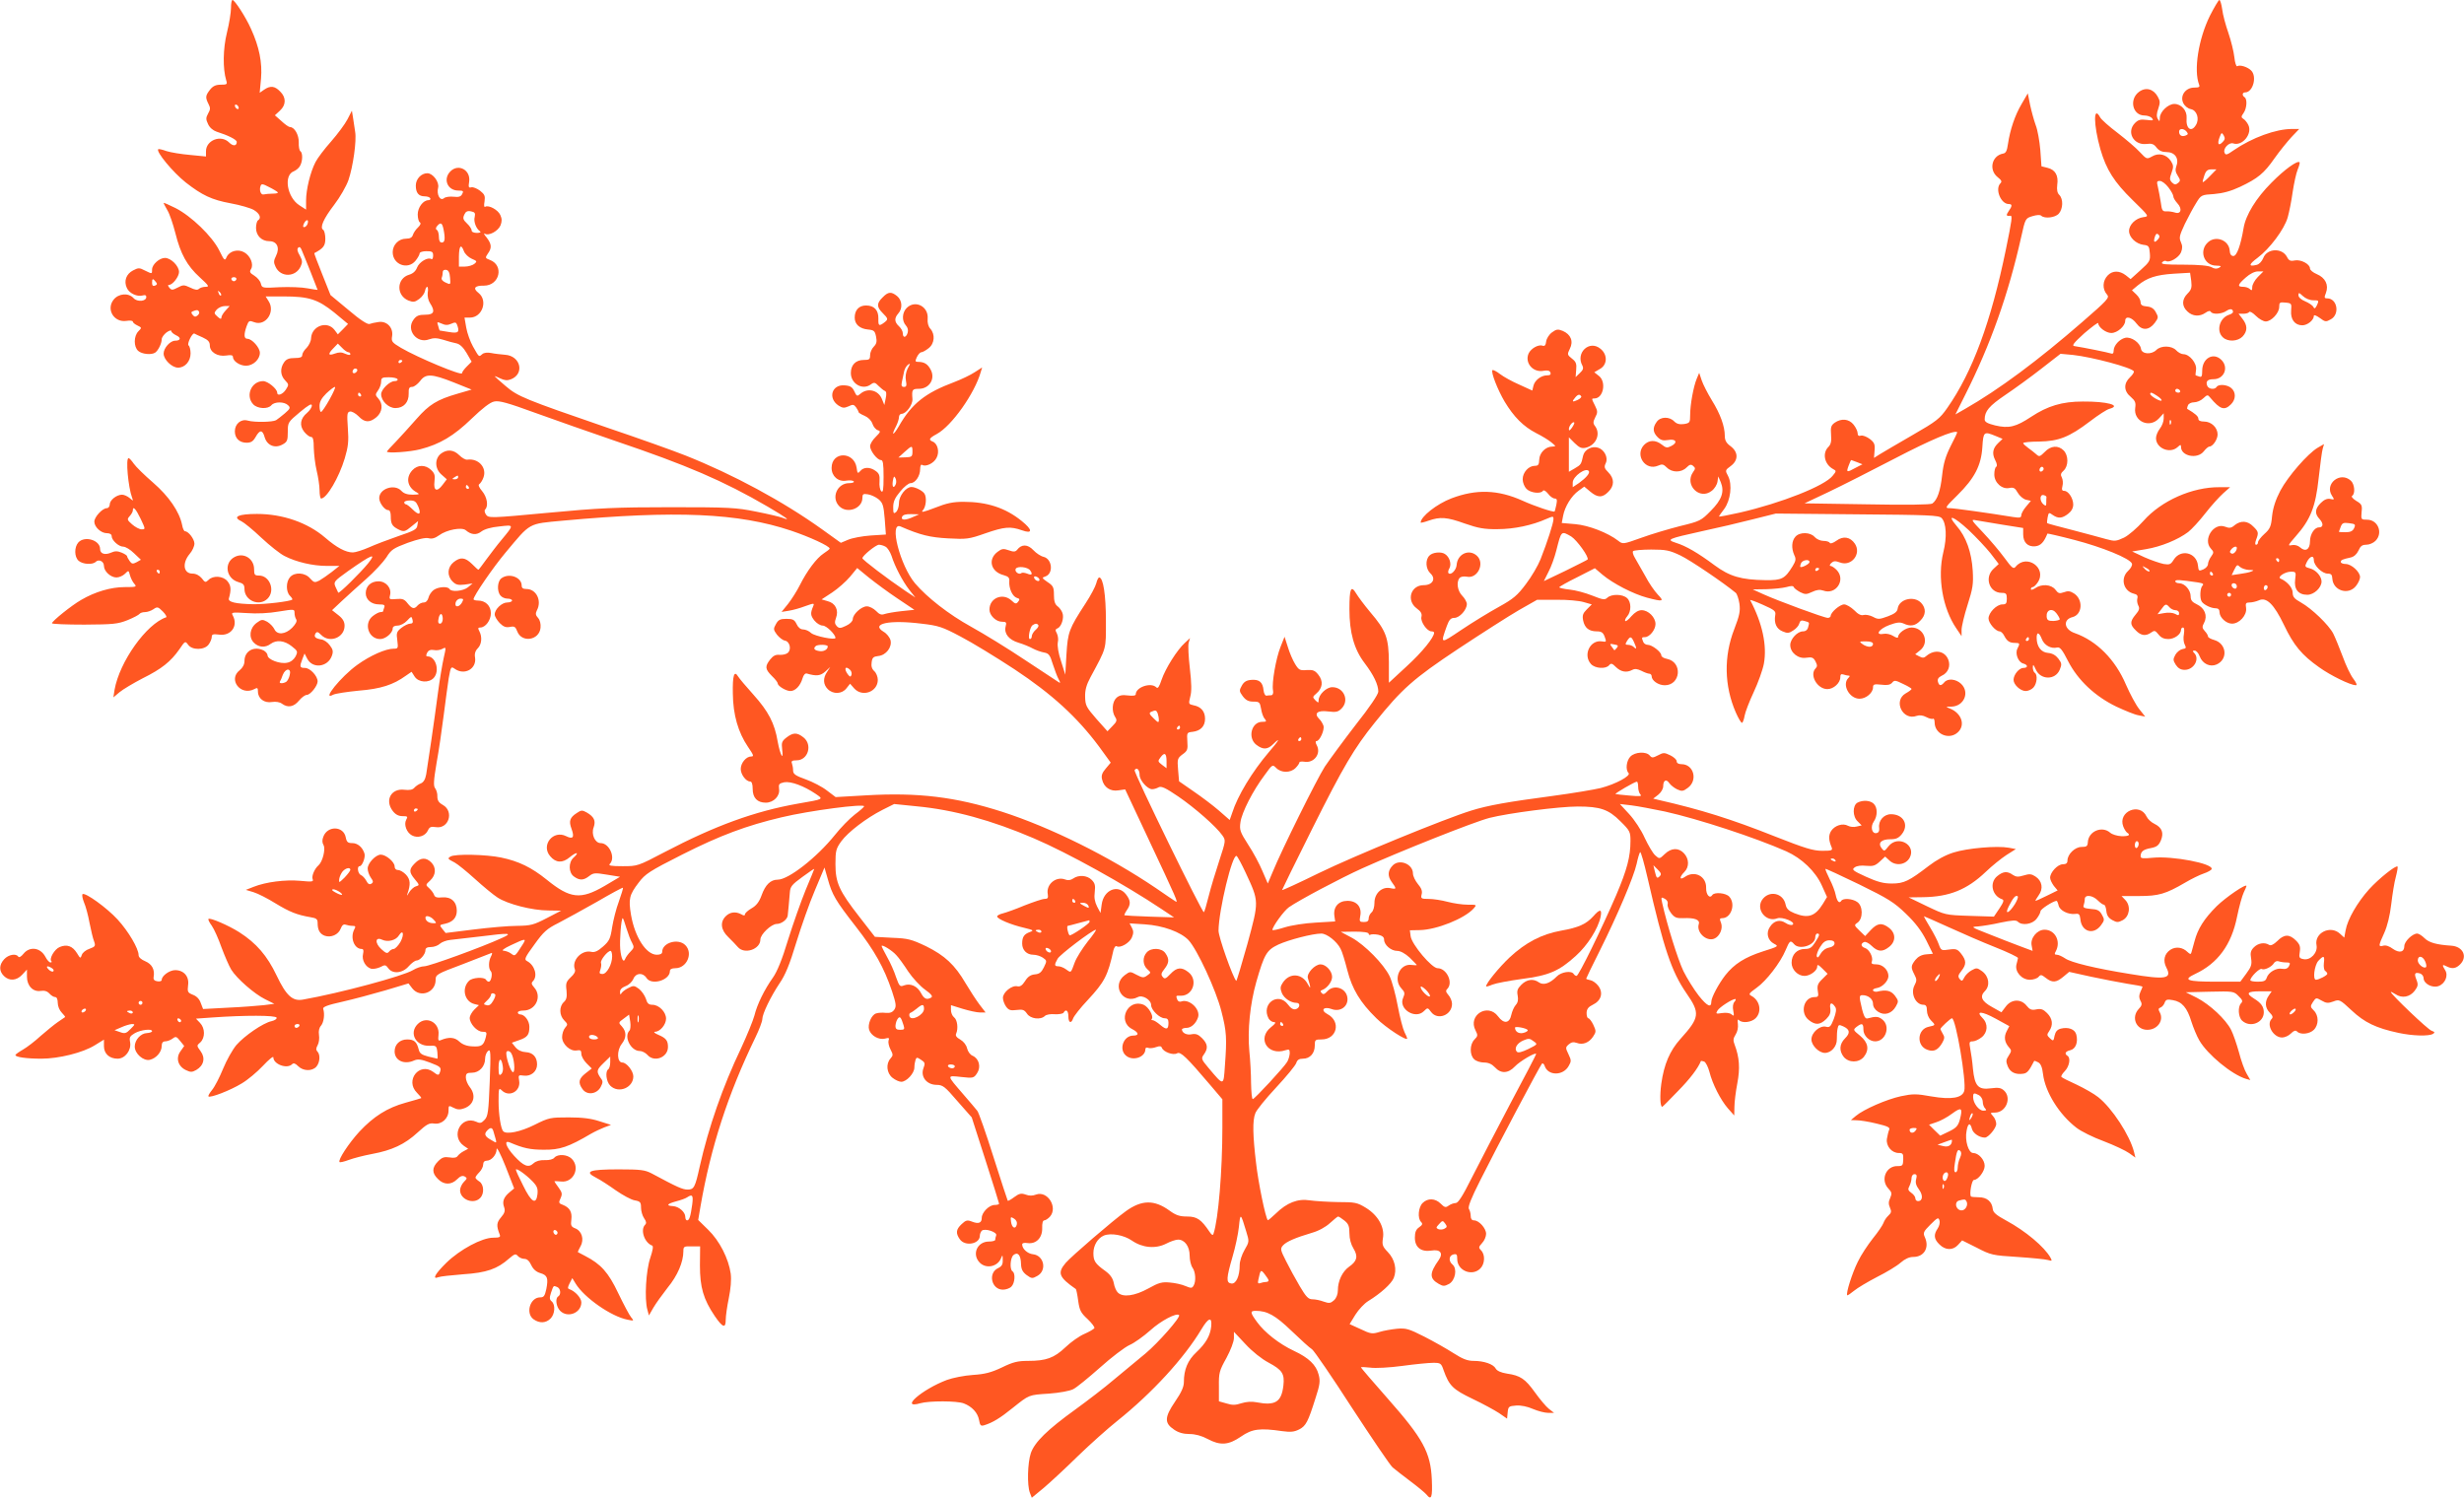 <?xml version="1.0" standalone="no"?>
<!DOCTYPE svg PUBLIC "-//W3C//DTD SVG 20010904//EN"
 "http://www.w3.org/TR/2001/REC-SVG-20010904/DTD/svg10.dtd">
<svg version="1.0" xmlns="http://www.w3.org/2000/svg"
 width="1280pt" height="779pt" viewBox="0 0 1280 779"
 preserveAspectRatio="xMidYMid meet">
<g transform="translate(0,779) scale(0.1,-0.1)"
fill="#ff5722" stroke="none">
<path d="M1200 7749 c0 -23 -9 -80 -21 -128 -21 -85 -22 -188 -4 -248 7 -21 4
-23 -28 -23 -26 0 -41 -7 -56 -26 -24 -31 -25 -40 -8 -74 11 -21 10 -29 -2
-50 -12 -22 -12 -30 0 -55 8 -18 26 -33 44 -39 60 -19 104 -41 105 -53 0 -22
-19 -24 -40 -3 -42 42 -120 12 -120 -46 l0 -27 -82 8 c-46 4 -101 13 -123 20
-21 8 -41 12 -43 10 -13 -12 76 -120 143 -173 86 -67 135 -90 232 -108 50 -9
105 -25 122 -35 31 -19 40 -42 21 -54 -5 -3 -10 -21 -10 -39 0 -40 29 -69 69
-69 40 0 56 -34 35 -76 -13 -26 -13 -35 -2 -58 26 -55 104 -54 130 3 10 22 9
31 -5 57 -12 20 -15 33 -8 40 7 7 13 2 19 -14 6 -13 26 -64 46 -113 20 -50 36
-91 36 -92 0 -1 -24 3 -52 8 -29 6 -94 8 -145 6 -90 -5 -92 -5 -98 19 -3 13
-18 31 -34 41 -23 14 -26 20 -17 34 15 24 -3 69 -35 87 -33 19 -76 7 -91 -23
-10 -23 -12 -22 -39 33 -37 74 -145 178 -227 220 -34 17 -62 29 -62 27 0 -3 9
-20 20 -39 11 -18 29 -71 41 -118 27 -108 60 -169 127 -230 47 -43 51 -49 30
-49 -13 0 -29 -5 -35 -11 -7 -7 -21 -5 -45 7 -32 15 -37 15 -65 0 -27 -14 -32
-14 -43 -1 -8 10 -9 15 -2 15 19 0 52 43 52 67 0 31 -42 73 -73 73 -29 0 -67
-34 -67 -60 0 -24 1 -24 -38 -5 -28 15 -34 14 -61 0 -35 -18 -49 -55 -32 -91
12 -28 54 -47 82 -39 13 4 19 1 19 -8 0 -23 -47 -27 -66 -6 -26 29 -78 25
-104 -8 -40 -51 3 -120 67 -110 18 3 33 1 33 -4 0 -5 11 -14 24 -20 23 -11 23
-12 5 -30 -25 -25 -25 -81 -1 -102 19 -17 68 -22 88 -9 15 10 34 47 34 69 0
10 12 26 25 36 14 10 25 13 25 7 0 -6 11 -15 25 -22 27 -12 24 -28 -5 -28 -26
0 -60 -38 -60 -67 0 -31 43 -73 75 -73 36 0 65 33 65 74 0 19 -5 38 -10 41
-11 6 19 68 30 62 3 -2 22 -11 43 -20 28 -13 37 -23 37 -42 0 -34 40 -59 85
-52 25 4 35 2 35 -7 0 -22 35 -46 68 -46 37 0 72 33 72 67 0 27 -41 73 -65 73
-18 0 -19 22 -4 65 11 30 14 31 40 21 59 -22 111 54 74 110 l-15 24 93 0 c132
0 178 -15 264 -84 l71 -59 -26 -27 -27 -27 -18 24 c-38 48 -117 20 -121 -43 0
-16 -11 -38 -23 -51 -13 -12 -23 -29 -23 -38 0 -11 -11 -15 -39 -15 -30 0 -44
-6 -55 -22 -22 -31 -20 -68 5 -94 20 -21 20 -23 4 -48 -17 -26 -45 -35 -45
-16 0 20 -49 60 -73 60 -61 0 -93 -75 -52 -120 22 -24 77 -27 95 -5 16 19 67
19 86 0 14 -13 12 -18 -17 -43 -17 -15 -38 -30 -45 -35 -18 -10 -112 -12 -147
-2 -35 10 -67 -17 -67 -56 0 -36 24 -59 61 -59 23 0 34 7 47 30 22 39 36 38
47 -2 13 -43 54 -59 93 -37 24 13 27 21 27 65 0 50 1 51 63 103 46 38 62 47
62 34 0 -9 -11 -26 -25 -38 -35 -29 -41 -65 -15 -98 12 -15 28 -27 36 -27 10
0 14 -15 14 -57 1 -32 7 -85 15 -118 8 -33 15 -79 15 -102 0 -24 4 -43 8 -43
29 0 93 109 123 209 18 61 21 88 16 157 -5 73 -4 83 11 86 9 2 29 -9 44 -24
32 -34 58 -35 94 -5 31 27 35 68 9 97 -16 17 -16 21 -1 42 9 12 16 33 16 45 0
20 5 23 39 23 22 0 43 -4 46 -10 3 -5 -3 -10 -15 -10 -26 0 -70 -43 -70 -68 0
-35 38 -72 74 -72 43 0 70 30 69 75 -1 28 3 35 18 35 10 0 28 14 41 30 29 40
60 39 176 -7 l92 -37 -72 -21 c-108 -31 -149 -57 -214 -131 -33 -37 -80 -90
-106 -117 -27 -27 -48 -51 -48 -53 0 -10 120 -2 173 12 102 26 175 70 267 159
56 54 96 85 117 89 25 6 69 -6 214 -59 100 -36 287 -102 416 -146 372 -126
561 -207 791 -341 102 -60 123 -76 77 -58 -13 5 -75 20 -137 32 -104 21 -139
23 -443 23 -284 0 -373 -4 -638 -29 -300 -28 -308 -28 -322 -10 -8 12 -10 23
-4 28 17 18 9 64 -16 94 -17 20 -22 33 -15 37 6 4 16 19 21 33 20 52 -25 102
-83 94 -9 -2 -28 9 -42 23 -30 30 -65 32 -97 7 -32 -27 -30 -78 5 -108 l27
-24 -22 -29 c-29 -39 -48 -31 -42 18 4 31 1 42 -18 60 -30 28 -70 27 -97 -2
-36 -39 -26 -89 23 -115 17 -10 14 -11 -21 -12 -28 0 -46 6 -59 20 -35 38
-115 12 -115 -38 0 -24 28 -62 46 -62 9 0 14 -11 14 -32 0 -39 7 -51 37 -67
31 -16 37 -14 73 16 l32 26 -4 -23 c-2 -20 -18 -28 -98 -55 -52 -18 -121 -44
-154 -59 -32 -14 -70 -26 -83 -26 -37 0 -84 25 -144 77 -91 78 -220 123 -354
123 -97 0 -130 -15 -81 -38 13 -6 60 -44 104 -86 44 -41 98 -84 121 -95 60
-31 147 -51 219 -51 l65 0 -39 -31 c-22 -17 -51 -37 -65 -45 -24 -12 -28 -11
-48 11 -26 31 -80 34 -104 7 -22 -24 -22 -76 -1 -97 9 -9 15 -18 12 -20 -9 -9
-139 -25 -203 -24 -91 2 -131 11 -126 30 13 46 11 67 -7 89 -22 28 -75 32 -99
7 -15 -14 -18 -14 -35 9 -13 15 -30 24 -48 24 -47 0 -55 54 -15 102 14 16 25
40 25 54 0 23 -31 64 -49 64 -5 0 -12 15 -15 33 -14 69 -69 149 -151 220 -44
38 -89 82 -100 98 -11 16 -23 29 -27 29 -16 0 -2 -151 18 -205 7 -19 7 -19
-13 -2 -11 9 -28 17 -39 17 -28 0 -64 -28 -64 -51 0 -10 -7 -19 -15 -19 -23 0
-65 -46 -65 -70 0 -28 35 -60 65 -60 16 0 25 -6 25 -15 0 -22 37 -55 60 -55
12 0 37 -15 56 -34 l36 -34 -23 -13 c-19 -10 -25 -9 -36 7 -7 10 -13 21 -13
25 0 3 -13 12 -28 18 -22 9 -35 9 -55 0 -32 -14 -57 -6 -57 19 0 46 -80 70
-113 34 -22 -25 -21 -75 1 -95 21 -19 73 -22 89 -6 16 16 43 3 43 -21 0 -28
35 -60 65 -60 14 0 34 9 44 19 19 19 19 19 26 -7 4 -15 14 -35 22 -44 15 -17
12 -18 -49 -18 -71 0 -154 -24 -227 -67 -49 -28 -151 -110 -151 -121 0 -4 75
-7 168 -7 150 1 173 3 224 23 32 13 60 28 63 33 4 5 16 9 28 9 13 0 32 7 44
15 20 14 24 13 49 -12 15 -15 22 -29 17 -30 -102 -34 -242 -230 -268 -377 l-6
-39 32 27 c18 15 72 47 120 72 99 49 146 87 191 151 29 43 30 44 45 24 20 -30
86 -29 107 1 9 12 16 30 16 39 0 14 7 16 39 12 61 -8 99 45 71 98 -10 18 -8
19 72 14 51 -4 115 -1 166 8 81 13 82 13 82 -7 0 -12 4 -27 9 -34 5 -9 -2 -23
-21 -43 -36 -36 -79 -39 -93 -7 -6 12 -22 29 -37 38 -25 13 -29 13 -55 -6 -36
-27 -42 -75 -14 -103 25 -25 59 -27 87 -6 30 22 71 18 109 -12 32 -25 33 -28
20 -54 -9 -16 -25 -29 -44 -32 -36 -8 -101 17 -101 38 0 8 -9 19 -19 25 -50
26 -101 -1 -101 -54 0 -18 -9 -35 -25 -48 -62 -48 5 -135 76 -98 16 9 19 7 19
-13 0 -36 33 -61 73 -54 20 3 40 0 52 -9 30 -22 61 -17 88 16 14 17 32 30 41
30 18 0 56 47 56 70 0 28 -39 70 -66 70 -27 0 -29 6 -13 47 l11 28 14 -27 c28
-54 107 -44 128 15 8 22 6 33 -11 55 -11 15 -31 29 -44 30 -31 5 -40 14 -30
31 7 11 13 9 30 -8 44 -44 121 -13 121 48 0 21 -9 37 -32 55 l-33 26 51 48
c28 26 84 77 126 114 42 37 89 88 105 112 25 41 37 48 111 76 54 19 92 28 108
24 18 -5 34 0 55 15 39 29 119 44 139 26 28 -24 56 -26 81 -6 16 12 50 22 93
26 78 9 78 11 11 -70 -23 -27 -58 -74 -79 -102 -21 -29 -39 -53 -41 -53 -2 0
-17 14 -33 30 -36 35 -60 38 -96 9 -32 -26 -35 -70 -5 -100 17 -17 29 -20 63
-16 l41 6 -24 -20 c-25 -20 -86 -26 -96 -9 -9 15 -58 12 -82 -5 -11 -8 -24
-26 -27 -40 -4 -15 -13 -25 -25 -25 -10 0 -24 -7 -31 -15 -18 -21 -29 -19 -53
11 -16 21 -27 25 -58 22 -36 -3 -38 -2 -33 19 10 37 -20 73 -60 73 -39 0 -66
-25 -66 -62 0 -33 29 -58 69 -58 26 0 32 -3 27 -16 -3 -9 -6 -18 -6 -20 0 -2
-6 -4 -14 -4 -7 0 -25 -9 -40 -21 -48 -38 -22 -119 39 -119 28 0 65 32 65 55
0 9 9 15 25 15 15 0 36 11 49 25 23 24 24 25 29 5 4 -14 0 -20 -13 -20 -9 0
-30 -10 -45 -22 -24 -19 -27 -26 -21 -65 5 -41 4 -43 -19 -43 -41 0 -121 -35
-189 -84 -85 -61 -189 -190 -125 -155 12 6 72 15 133 21 113 9 179 30 245 78
l29 20 16 -25 c20 -31 74 -34 99 -7 33 36 11 112 -32 112 -8 0 -9 5 -2 19 7
13 18 17 35 14 13 -3 33 0 44 6 20 11 20 10 7 -47 -7 -31 -21 -113 -30 -182
-19 -145 -52 -368 -61 -423 -5 -27 -14 -41 -28 -47 -12 -4 -27 -15 -34 -23 -9
-10 -24 -13 -51 -10 -69 9 -104 -55 -60 -111 14 -18 30 -26 50 -26 26 0 29 -2
19 -19 -13 -25 2 -66 30 -81 30 -16 68 -4 82 24 9 20 16 23 42 19 67 -11 96
81 37 115 -22 12 -29 24 -29 44 1 15 -5 34 -11 42 -10 12 -9 38 7 133 12 65
28 177 37 248 9 72 21 158 26 192 11 61 12 62 32 48 50 -35 113 0 105 58 -4
20 1 36 14 49 20 20 24 59 8 89 -8 15 -7 19 5 19 27 0 55 38 55 74 0 39 -28
66 -67 66 -13 0 -23 3 -23 7 0 17 102 166 166 242 132 158 116 149 297 166
590 54 912 40 1187 -52 95 -32 200 -80 200 -93 0 -3 -14 -14 -31 -25 -37 -24
-87 -91 -124 -165 -15 -30 -43 -74 -61 -97 l-34 -42 37 6 c21 3 60 14 86 24
45 16 48 16 42 1 -16 -38 -15 -49 5 -75 12 -15 31 -27 44 -27 19 0 66 -46 66
-64 0 -13 -107 9 -126 25 -11 11 -30 19 -42 19 -13 0 -26 10 -34 28 -11 23
-20 27 -53 27 -32 0 -42 -5 -54 -27 -14 -25 -14 -29 5 -55 12 -15 30 -29 41
-31 26 -4 36 -47 15 -64 -8 -7 -27 -11 -42 -10 -20 2 -33 -4 -49 -24 -28 -36
-27 -50 9 -86 17 -16 30 -33 30 -38 0 -14 43 -40 66 -40 26 0 52 28 63 66 5
18 14 27 22 25 51 -15 71 -12 96 10 l26 24 -16 -25 c-23 -33 -21 -66 3 -90 28
-28 74 -26 97 4 l19 24 21 -24 c43 -48 123 -18 123 44 0 16 -8 36 -18 45 -13
12 -17 26 -14 46 3 25 9 30 35 33 40 4 72 46 63 82 -4 15 -20 35 -36 44 -69
42 29 63 197 42 88 -10 109 -17 203 -67 58 -30 184 -107 280 -170 195 -129
325 -248 439 -401 l61 -84 -26 -31 c-19 -22 -24 -37 -19 -56 9 -41 43 -64 85
-57 l35 5 115 -245 c156 -332 162 -346 147 -337 -7 4 -53 35 -102 69 -244 165
-546 315 -800 397 -241 77 -436 101 -707 85 l-157 -9 -45 34 c-24 19 -74 45
-110 58 -54 19 -66 28 -66 46 0 12 -3 28 -6 37 -5 12 1 16 24 16 60 0 84 81
36 119 -34 27 -54 26 -89 -1 -23 -18 -26 -26 -22 -60 9 -65 -10 -32 -23 39
-16 96 -48 157 -126 244 -38 42 -74 85 -80 95 -20 33 -29 5 -27 -89 1 -111 28
-202 78 -276 30 -44 33 -51 17 -51 -26 0 -54 -34 -54 -65 0 -28 27 -65 49 -65
8 0 13 -13 13 -38 0 -47 24 -72 68 -72 41 0 75 35 69 72 -3 24 0 28 27 34 35
6 102 -19 163 -60 42 -29 46 -27 -92 -51 -226 -40 -431 -115 -691 -251 -141
-74 -142 -74 -220 -74 -61 0 -75 3 -66 12 31 31 -2 108 -48 108 -29 0 -50 46
-36 82 12 34 2 55 -36 77 -23 13 -29 13 -52 -3 -36 -23 -42 -42 -27 -82 16
-44 8 -56 -28 -38 -68 34 -132 -47 -83 -104 29 -35 64 -37 101 -6 35 29 54 29
21 -1 -28 -25 -27 -79 2 -99 29 -21 50 -20 79 3 22 17 31 17 92 7 l68 -11 -81
-48 c-124 -72 -178 -66 -300 33 -78 63 -145 96 -237 115 -76 16 -240 20 -263
5 -16 -10 -15 -12 22 -31 15 -8 62 -46 105 -85 43 -39 96 -83 118 -97 52 -34
180 -67 264 -67 l66 -1 -75 -39 c-68 -35 -82 -39 -155 -40 -44 0 -145 -9 -225
-19 l-145 -18 -17 21 c-16 20 -16 21 14 27 41 9 61 32 61 68 0 46 -30 73 -75
69 -29 -3 -39 1 -43 13 -3 9 -14 24 -25 34 -20 18 -20 18 5 41 30 28 32 67 5
94 -27 27 -56 25 -85 -5 -31 -31 -31 -46 0 -83 25 -30 25 -31 5 -37 -11 -3
-27 -18 -36 -33 -8 -15 -12 -18 -8 -7 18 51 16 76 -7 101 -12 13 -31 24 -41
24 -11 0 -18 7 -18 19 0 23 -45 61 -72 61 -26 0 -68 -44 -68 -72 0 -13 7 -34
16 -47 14 -19 14 -25 3 -32 -10 -6 -18 -1 -26 15 -7 13 -19 26 -28 30 -16 6
-22 46 -7 46 14 0 32 48 25 67 -11 33 -36 53 -63 53 -23 0 -29 5 -34 30 -11
59 -94 62 -116 4 -7 -17 -7 -32 1 -45 11 -21 -5 -85 -26 -104 -21 -18 -37 -56
-31 -72 6 -14 -2 -15 -64 -9 -79 7 -179 -6 -242 -31 l-41 -16 40 -12 c23 -7
74 -33 114 -58 74 -45 112 -60 182 -72 31 -5 37 -10 37 -30 0 -36 11 -56 36
-66 33 -12 72 5 84 37 7 18 15 24 26 20 9 -3 24 -6 35 -6 16 0 18 -3 9 -19
-22 -43 0 -101 39 -101 9 0 11 -8 7 -26 -8 -31 13 -69 43 -77 11 -2 32 2 47 9
24 13 28 12 41 -6 22 -31 74 -27 106 10 15 17 33 30 41 30 18 0 46 33 46 53 0
12 9 17 29 17 16 0 37 8 46 17 10 9 34 18 54 20 20 2 90 10 156 18 157 20 171
18 110 -9 -100 -46 -375 -146 -401 -146 -15 0 -41 -9 -59 -20 -51 -31 -378
-119 -571 -153 -54 -10 -87 20 -137 125 -49 103 -105 168 -194 225 -55 35
-152 77 -160 69 -3 -3 5 -19 17 -35 12 -17 35 -68 51 -114 17 -45 39 -96 50
-114 29 -47 121 -127 176 -154 l48 -24 -55 -7 c-30 -3 -113 -10 -185 -13
l-130 -7 -12 31 c-7 21 -22 36 -41 43 -27 11 -29 15 -25 49 7 46 -22 79 -67
79 -29 0 -70 -29 -70 -51 0 -6 -10 -9 -22 -7 -16 2 -22 9 -20 22 7 38 -8 67
-43 82 -22 9 -35 21 -35 32 0 34 -53 124 -109 185 -56 61 -167 141 -182 132
-4 -3 -1 -22 7 -42 9 -20 22 -68 29 -107 8 -40 18 -83 24 -97 8 -23 6 -27 -24
-38 -19 -6 -37 -21 -40 -32 -7 -20 -8 -19 -25 9 -23 37 -52 48 -90 32 -27 -11
-56 -61 -43 -74 4 -3 1 -6 -5 -6 -6 0 -18 13 -26 29 -26 49 -82 56 -114 16
-12 -15 -23 -21 -27 -15 -11 18 -51 11 -73 -13 -27 -29 -28 -61 -2 -87 28 -28
66 -25 95 6 l25 27 0 -37 c0 -47 31 -80 71 -74 20 3 34 -1 46 -14 9 -10 22
-18 30 -18 8 0 13 -12 13 -30 0 -17 9 -39 21 -51 11 -11 19 -22 17 -23 -1 -1
-19 -13 -38 -26 -19 -13 -59 -46 -89 -72 -29 -27 -71 -59 -92 -71 -21 -12 -39
-25 -39 -28 0 -11 59 -19 135 -19 90 0 216 31 278 70 l47 29 0 -34 c0 -39 28
-65 71 -65 39 0 72 44 65 85 -5 26 -2 32 25 48 31 17 89 24 89 10 0 -5 -12 -9
-27 -10 -32 -1 -63 -36 -63 -70 0 -37 45 -76 78 -69 34 8 62 41 62 72 0 16 6
24 18 24 10 0 27 6 38 14 17 13 21 12 40 -12 l21 -26 -19 -27 c-26 -35 -14
-78 27 -98 25 -12 32 -12 54 0 40 23 49 63 23 98 -21 29 -21 29 -1 46 25 24
25 73 -2 101 l-21 22 84 6 c168 12 331 12 335 -1 2 -6 -9 -14 -26 -18 -44 -9
-141 -76 -183 -124 -20 -24 -51 -79 -69 -123 -18 -44 -43 -93 -57 -110 -13
-16 -22 -31 -19 -34 9 -9 113 31 172 67 31 18 81 60 111 92 30 32 54 52 54 44
0 -36 71 -62 97 -36 8 8 17 5 32 -10 26 -26 72 -27 94 -3 19 21 22 63 6 79 -8
8 -8 17 1 33 7 12 10 36 7 54 -3 20 1 37 11 48 14 17 20 59 11 87 -3 10 23 20
100 37 57 13 158 40 223 59 l120 36 20 -26 c40 -51 121 -22 121 44 0 28 5 31
141 82 77 30 144 56 149 58 5 2 4 -6 -2 -17 -14 -26 -14 -65 -1 -78 10 -10 2
-54 -11 -54 -4 0 -11 4 -14 10 -10 16 -72 12 -89 -6 -39 -39 -23 -107 28 -120
l24 -6 -24 -23 c-13 -13 -24 -33 -24 -43 0 -30 38 -72 66 -72 22 0 24 -3 18
-27 -11 -44 -22 -52 -70 -49 -29 1 -52 10 -68 25 -24 23 -55 25 -97 7 -12 -5
-14 0 -11 28 7 64 -63 101 -108 56 -47 -47 -10 -115 60 -113 36 2 38 0 42 -33
2 -19 2 -34 0 -34 -2 0 -23 5 -47 11 -34 9 -45 16 -50 37 -10 40 -24 52 -60
52 -38 0 -65 -26 -65 -62 0 -48 50 -71 102 -47 19 8 36 6 81 -11 58 -22 62
-26 51 -54 -5 -13 -10 -13 -33 5 -72 53 -149 -44 -85 -108 14 -14 24 -26 22
-28 -2 -1 -38 -12 -82 -24 -94 -26 -165 -71 -239 -150 -55 -60 -113 -148 -103
-158 2 -3 24 2 48 11 24 9 78 23 121 31 103 19 170 50 237 112 46 42 60 50 85
46 39 -6 75 26 75 67 0 28 1 28 26 15 19 -10 34 -11 55 -3 51 18 64 67 29 111
-11 14 -20 36 -20 49 0 21 5 25 32 25 37 0 68 32 68 73 0 15 7 33 15 40 14 12
15 -5 9 -161 -6 -154 -9 -177 -26 -196 -17 -18 -24 -20 -43 -11 -80 36 -137
-75 -65 -125 l22 -15 -24 -13 c-12 -6 -26 -18 -31 -25 -5 -8 -19 -11 -41 -7
-28 4 -39 1 -60 -20 -33 -33 -33 -61 -1 -92 30 -31 69 -32 99 -2 17 17 28 21
40 15 14 -8 13 -11 -4 -28 -11 -11 -20 -31 -20 -43 0 -49 70 -76 104 -41 23
22 20 71 -4 86 -11 7 -20 16 -20 20 0 5 9 17 20 28 11 11 20 29 20 40 0 13 7
20 18 20 25 0 52 31 52 61 0 13 21 -27 46 -90 l45 -115 -24 -20 c-31 -26 -39
-49 -28 -78 6 -18 3 -30 -16 -52 -24 -28 -25 -44 -7 -90 5 -13 -1 -16 -34 -16
-58 0 -172 -61 -243 -130 -59 -58 -76 -89 -41 -75 9 4 67 10 129 15 120 8 176
27 238 82 28 24 34 26 45 13 7 -8 22 -15 34 -15 14 0 26 -11 36 -33 10 -21 26
-35 47 -41 37 -11 42 -26 31 -83 -8 -36 -13 -43 -32 -43 -53 0 -77 -84 -34
-114 31 -22 64 -20 88 4 23 23 26 72 6 89 -12 10 -12 19 -4 44 14 40 12 39 32
31 18 -7 22 -39 6 -49 -17 -10 -11 -54 10 -75 39 -39 110 -11 110 44 0 23 -33
59 -63 69 -9 3 -8 10 2 30 l14 27 17 -28 c45 -74 186 -172 270 -188 34 -7 34
-6 19 12 -9 10 -39 67 -67 125 -52 110 -91 152 -172 194 -19 10 -36 19 -38 20
-1 1 5 15 14 31 20 36 6 80 -29 93 -20 8 -23 15 -19 45 5 40 -9 63 -45 77 -20
7 -22 11 -11 34 10 22 8 30 -10 55 -12 16 -22 31 -22 33 0 1 15 1 34 -1 65 -8
102 72 56 118 -23 23 -72 26 -90 6 -7 -9 -27 -14 -50 -13 -25 1 -46 -5 -59
-17 -26 -24 -50 -15 -100 39 -43 47 -55 83 -23 70 70 -30 106 -38 177 -38 83
-1 128 14 245 83 19 11 51 26 69 33 l35 13 -60 19 c-42 14 -88 20 -159 20 -96
0 -103 -1 -179 -39 -72 -36 -145 -51 -162 -33 -12 12 -24 86 -24 155 0 67 1
72 16 58 38 -39 100 -6 91 49 -5 30 -4 31 24 27 37 -5 69 21 69 58 0 39 -22
62 -59 64 -21 1 -40 10 -53 25 l-19 24 37 13 c44 15 54 28 54 70 0 31 -25 64
-48 64 -7 0 -12 5 -12 10 0 6 13 10 29 10 64 0 98 73 56 120 -14 16 -16 23 -7
32 27 27 10 84 -30 105 -16 8 -12 18 38 86 48 67 65 82 125 112 37 19 127 69
200 110 72 42 133 75 135 73 2 -2 -8 -34 -21 -71 -14 -37 -29 -97 -35 -134 -9
-60 -15 -72 -48 -101 -26 -23 -43 -31 -60 -27 -50 12 -103 -44 -86 -90 5 -11
-3 -26 -21 -42 -24 -23 -27 -32 -22 -69 3 -34 0 -47 -14 -60 -25 -23 -24 -69
2 -95 19 -19 19 -22 5 -38 -9 -10 -16 -32 -16 -49 0 -37 43 -76 77 -69 18 3
23 0 23 -18 0 -12 12 -34 27 -49 l27 -27 -32 -25 c-36 -28 -40 -49 -16 -82 23
-33 73 -27 94 10 12 23 13 31 2 45 -25 36 -24 44 12 79 l36 35 0 -30 c0 -16
-5 -33 -10 -36 -17 -11 -11 -64 10 -85 43 -43 120 -11 120 48 0 28 -35 72 -57
72 -28 0 -30 63 -3 97 25 32 25 63 1 90 -19 20 -19 21 9 41 l28 21 6 -37 c3
-20 1 -41 -4 -46 -31 -31 7 -106 53 -106 12 0 30 -9 40 -20 35 -41 107 -14
107 41 0 33 -10 46 -50 63 -19 8 -27 15 -17 16 26 0 57 37 57 68 0 35 -37 72
-71 72 -19 0 -27 7 -34 32 -6 17 -22 40 -36 51 -25 18 -28 18 -57 3 -16 -8
-32 -21 -35 -28 -3 -7 -6 -4 -6 7 -1 14 9 24 29 32 17 6 34 23 40 37 12 32 49
35 68 6 25 -41 122 -13 122 35 0 10 10 15 28 15 60 0 94 78 52 120 -37 37
-120 13 -120 -35 0 -10 -10 -15 -28 -15 -55 0 -114 91 -134 207 -14 83 -9 104
40 168 34 45 55 59 227 146 196 99 333 150 515 193 146 35 431 72 429 57 0 -3
-22 -23 -49 -43 -26 -20 -73 -68 -103 -106 -94 -117 -241 -232 -297 -232 -37
0 -64 -26 -84 -82 -12 -33 -27 -53 -52 -67 -19 -11 -34 -25 -34 -31 0 -7 -6
-8 -19 0 -30 16 -59 12 -81 -10 -30 -30 -26 -71 13 -108 17 -17 40 -40 50 -52
34 -40 117 -12 117 39 0 27 57 81 85 81 24 0 54 22 57 43 2 19 8 79 11 119 2
32 10 42 65 82 34 25 62 44 62 42 0 -1 -20 -51 -45 -110 -24 -59 -65 -175 -91
-258 -31 -103 -57 -166 -79 -197 -44 -62 -82 -139 -96 -197 -7 -26 -38 -102
-69 -169 -96 -201 -169 -411 -215 -615 -24 -109 -30 -120 -63 -120 -26 0 -53
12 -187 84 -35 18 -56 21 -172 21 -152 0 -180 -11 -117 -43 22 -11 68 -41 103
-66 36 -25 80 -49 98 -52 29 -5 33 -10 33 -38 0 -17 7 -42 16 -55 12 -17 13
-26 5 -34 -26 -26 -3 -94 37 -108 7 -3 3 -25 -10 -64 -22 -64 -31 -213 -15
-269 l8 -30 23 40 c12 21 46 68 74 104 52 63 82 134 82 190 0 24 3 26 43 25
l44 0 -1 -100 c0 -112 18 -175 77 -262 41 -60 57 -66 57 -20 0 19 7 70 16 113
10 49 14 95 10 127 -11 78 -58 171 -117 228 l-52 51 12 71 c53 306 142 582
285 877 20 41 36 84 36 95 0 28 44 118 90 187 29 42 52 97 86 210 26 84 69
207 97 272 l50 119 17 -59 c23 -83 40 -112 146 -248 98 -126 146 -212 188
-336 21 -64 23 -78 12 -95 -10 -14 -22 -19 -45 -17 -17 2 -39 1 -50 -3 -24 -7
-45 -57 -36 -85 10 -31 50 -53 81 -46 22 6 25 4 20 -9 -3 -9 1 -30 10 -47 14
-27 14 -31 0 -47 -25 -28 -20 -76 10 -100 15 -12 35 -21 46 -21 27 0 68 44 68
74 0 13 3 31 6 40 5 14 8 14 29 0 20 -13 22 -18 12 -44 -16 -43 16 -85 67 -86
34 0 44 -8 110 -85 l74 -84 71 -221 c39 -121 71 -224 71 -227 0 -4 -10 -7 -23
-7 -29 0 -67 -39 -67 -67 0 -27 -17 -33 -52 -19 -23 9 -31 7 -53 -14 -29 -27
-31 -47 -9 -78 27 -39 104 -25 104 18 0 9 5 21 10 26 15 15 82 -7 75 -24 -3
-8 -5 -18 -5 -23 0 -5 -15 -9 -33 -9 -61 0 -90 -67 -47 -110 33 -33 92 -21
110 23 8 20 9 19 9 -9 1 -23 -5 -33 -24 -42 -54 -25 -35 -112 25 -112 15 0 36
7 44 16 18 17 22 69 6 79 -16 10 -12 71 5 85 22 18 38 0 39 -46 1 -28 8 -42
29 -58 26 -19 30 -19 55 -5 52 28 36 107 -22 113 -28 3 -56 28 -56 51 0 7 11
10 28 7 44 -6 77 27 76 77 -1 26 3 41 11 41 6 0 20 9 29 19 43 48 -12 137 -72
115 -18 -7 -36 -7 -54 0 -23 8 -33 6 -59 -13 -17 -13 -32 -21 -34 -19 -1 1
-35 104 -74 227 -39 124 -77 232 -84 240 -7 9 -40 48 -73 86 -88 102 -87 98
-11 90 63 -7 66 -6 83 20 21 32 10 75 -23 90 -13 5 -25 22 -29 38 -4 18 -18
36 -35 46 -20 11 -27 21 -22 31 12 27 6 73 -11 85 -9 7 -16 24 -16 38 l0 25
61 -19 c33 -10 74 -19 90 -19 l29 0 -33 43 c-17 23 -49 72 -71 109 -56 96
-108 144 -205 192 -76 36 -94 41 -175 44 l-91 5 -80 103 c-106 136 -125 178
-125 275 0 69 3 80 30 118 35 48 130 121 215 164 l60 30 118 -12 c190 -18 388
-72 607 -166 176 -75 473 -240 663 -367 l66 -44 -127 4 c-70 2 -129 6 -131 7
-1 2 4 14 13 27 21 30 20 50 -5 82 -42 54 -116 23 -126 -53 l-6 -44 -18 34
c-12 24 -16 46 -12 75 4 34 1 46 -16 63 -24 24 -68 27 -96 7 -13 -9 -27 -11
-42 -5 -48 18 -100 -26 -90 -77 3 -19 0 -24 -17 -24 -11 0 -58 -16 -104 -34
-45 -19 -96 -37 -112 -41 -17 -4 -30 -11 -30 -16 0 -13 71 -43 140 -59 49 -12
52 -14 30 -22 -30 -11 -40 -25 -40 -60 0 -34 24 -58 58 -58 15 0 37 -7 49 -15
22 -15 22 -17 6 -50 -13 -26 -23 -35 -47 -37 -22 -2 -37 -12 -51 -35 -15 -23
-26 -30 -40 -27 -28 7 -75 -31 -75 -60 0 -12 7 -32 16 -45 14 -19 23 -22 55
-18 32 4 40 1 54 -19 17 -27 71 -34 93 -12 7 7 30 11 51 9 21 -1 42 2 46 8 12
21 25 11 25 -19 0 -34 15 -40 25 -10 4 11 37 54 75 94 88 95 105 127 134 259
4 15 11 25 17 21 18 -11 67 17 79 46 9 22 9 33 0 50 l-12 23 78 -5 c96 -6 188
-40 228 -82 45 -48 143 -259 171 -370 27 -105 29 -139 18 -285 -7 -104 -5
-104 -85 -9 -38 45 -39 49 -24 70 23 32 20 55 -10 85 -19 19 -32 24 -53 20
-26 -6 -51 7 -51 25 0 4 11 8 23 8 25 0 49 22 60 53 16 43 -45 100 -87 84 -8
-3 -17 1 -20 9 -8 22 -9 22 19 21 63 0 89 83 39 122 -36 29 -61 26 -94 -9 -24
-25 -30 -28 -40 -15 -10 11 -8 20 9 41 25 32 26 52 5 82 -19 28 -74 30 -97 4
-23 -25 -21 -65 3 -87 20 -18 20 -18 -1 -33 -18 -13 -24 -12 -55 4 -33 18 -34
18 -61 -2 -71 -53 -10 -155 68 -114 24 13 69 -14 69 -42 0 -25 44 -68 70 -68
14 0 20 -6 20 -23 0 -36 -10 -39 -42 -12 -16 14 -34 25 -40 25 -6 0 -9 3 -5 6
12 13 -16 63 -42 74 -82 34 -139 -85 -60 -126 35 -18 38 -34 6 -34 -50 0 -76
-70 -39 -103 35 -32 102 -10 102 32 0 8 6 11 15 7 8 -3 27 -1 40 4 20 7 27 6
31 -4 8 -21 59 -40 79 -28 18 10 49 -20 173 -166 l62 -73 0 -147 c0 -225 -21
-477 -46 -551 -3 -11 -9 -8 -21 10 -43 64 -65 79 -116 79 -38 0 -58 6 -92 31
-79 57 -144 56 -226 -3 -68 -49 -284 -235 -313 -269 -44 -52 -36 -74 53 -136
2 -2 8 -29 12 -61 7 -49 13 -62 49 -95 22 -21 38 -42 35 -47 -3 -5 -27 -19
-52 -30 -26 -11 -70 -42 -98 -69 -59 -56 -100 -71 -195 -71 -53 0 -78 -6 -135
-34 -55 -26 -88 -35 -151 -39 -45 -3 -105 -15 -135 -26 -130 -49 -249 -153
-138 -121 45 13 191 13 226 -1 42 -16 72 -48 79 -86 5 -29 9 -33 28 -27 42 13
82 37 146 89 88 70 82 68 190 75 54 4 108 14 125 23 17 8 79 59 139 112 60 54
129 106 153 117 24 10 73 45 109 77 55 50 136 92 149 79 10 -10 -109 -145
-175 -200 -41 -34 -114 -95 -163 -135 -48 -41 -138 -110 -200 -155 -147 -106
-212 -170 -232 -227 -17 -51 -20 -167 -5 -206 l10 -26 63 52 c34 29 114 103
177 165 63 61 156 144 205 183 180 144 347 326 436 475 37 62 56 67 51 15 -5
-48 -28 -88 -77 -134 -45 -42 -65 -90 -65 -155 0 -25 -13 -54 -46 -102 -55
-81 -56 -111 -5 -145 23 -16 49 -23 80 -23 30 0 63 -9 93 -25 67 -36 110 -33
175 12 58 40 98 45 214 28 44 -6 62 -4 88 9 35 18 46 39 85 163 23 70 25 89
16 122 -13 50 -51 87 -128 123 -77 36 -153 96 -192 150 -36 49 -37 58 -7 58
60 0 102 -23 186 -104 47 -45 95 -89 107 -96 11 -8 105 -145 208 -305 104
-159 198 -298 210 -308 11 -10 53 -42 91 -71 39 -29 76 -60 84 -69 27 -34 33
-18 29 77 -6 140 -46 213 -228 419 -77 87 -140 161 -140 163 0 3 21 2 48 -1
26 -4 101 0 167 9 65 9 138 16 160 16 38 0 42 -2 54 -38 29 -81 48 -100 150
-149 53 -25 115 -59 138 -74 l42 -29 3 32 c3 31 6 33 44 36 24 2 59 -5 88 -18
26 -11 61 -20 78 -20 l31 0 -27 21 c-14 11 -47 50 -72 85 -51 71 -76 88 -146
98 -31 5 -51 14 -58 26 -12 23 -61 40 -115 40 -32 0 -57 10 -104 40 -34 22
-103 61 -152 86 -81 41 -95 45 -142 41 -29 -3 -70 -10 -92 -17 -36 -11 -45
-10 -97 15 l-57 26 30 49 c17 27 47 59 67 71 65 40 119 89 132 119 18 44 6 98
-31 136 -27 28 -30 37 -25 71 10 57 -25 119 -88 158 -46 28 -57 30 -145 30
-53 1 -119 5 -147 9 -62 10 -119 -12 -177 -69 -21 -20 -40 -36 -41 -34 -12 12
-50 198 -61 297 -17 142 -19 221 -4 258 5 16 54 76 108 134 54 58 101 115 105
128 5 16 15 22 35 22 36 0 61 28 61 68 0 30 2 32 35 32 81 0 103 94 30 132
-37 20 -19 41 22 26 42 -16 83 9 83 51 0 55 -68 82 -105 41 -14 -15 -21 -18
-29 -9 -8 8 -7 13 3 16 26 10 51 43 51 68 0 30 -32 65 -60 65 -30 0 -73 -47
-66 -71 16 -51 16 -63 0 -32 -30 57 -95 61 -130 8 -14 -21 -14 -30 -5 -54 12
-28 47 -51 76 -51 22 0 18 -27 -4 -33 -13 -3 -26 5 -40 24 -51 69 -141 4 -101
-72 6 -10 18 -19 28 -19 12 0 8 -8 -15 -26 -75 -59 -17 -151 75 -120 19 6 22
4 22 -16 -1 -13 -6 -32 -13 -44 -16 -28 -170 -194 -179 -194 -5 0 -8 37 -9 83
0 45 -4 120 -9 167 -10 108 4 245 36 358 42 146 54 166 115 195 55 25 178 57
223 57 29 0 81 -41 100 -79 8 -14 23 -64 35 -111 25 -98 67 -168 151 -250 49
-49 160 -121 160 -105 0 3 -6 18 -14 33 -8 16 -24 77 -35 136 -11 60 -30 129
-42 154 -31 64 -129 163 -196 200 l-58 31 73 1 c44 0 72 -4 72 -11 0 -5 4 -8
9 -5 5 3 23 3 40 0 21 -5 31 -12 31 -25 0 -28 36 -59 68 -59 17 0 41 -13 65
-35 20 -20 37 -37 37 -38 0 -2 -12 -2 -27 0 -62 9 -97 -75 -53 -122 18 -19 19
-26 9 -49 -26 -57 63 -114 108 -69 19 19 20 19 37 -4 34 -46 109 -17 109 42 0
14 -9 35 -19 46 -13 15 -15 22 -6 31 33 33 -3 108 -50 108 -30 0 -134 123
-140 166 l-4 31 52 1 c88 2 232 60 279 112 18 20 17 20 -31 20 -27 0 -74 7
-104 15 -30 8 -74 15 -98 15 -39 0 -42 2 -37 23 5 17 -1 33 -19 54 -14 17 -26
42 -26 55 0 49 -69 77 -104 43 -27 -27 -29 -55 -7 -86 27 -37 27 -40 -7 -33
-43 9 -82 -27 -82 -76 0 -21 -6 -43 -15 -50 -8 -7 -15 -21 -15 -31 0 -14 -7
-19 -25 -19 -22 0 -24 3 -19 30 10 47 -17 80 -66 80 -47 0 -75 -32 -68 -79 l4
-28 -100 -6 c-58 -3 -128 -14 -163 -25 -35 -11 -63 -17 -63 -13 0 17 60 100
86 118 53 37 268 151 381 202 200 90 582 242 661 262 99 25 361 59 458 59 117
0 160 -15 221 -76 50 -49 53 -56 53 -102 0 -83 -18 -150 -74 -282 -75 -174
-195 -420 -206 -420 -5 0 -12 5 -15 10 -11 19 -65 11 -88 -13 -35 -36 -69 -47
-92 -31 -29 21 -63 17 -92 -12 -20 -20 -24 -31 -19 -56 4 -22 1 -37 -10 -49
-9 -10 -19 -33 -23 -51 -9 -45 -39 -49 -69 -8 -53 71 -158 6 -117 -73 13 -25
12 -30 -5 -47 -26 -26 -26 -81 -2 -103 10 -10 33 -17 52 -17 22 0 40 -8 56
-25 31 -34 69 -32 103 4 25 27 111 78 111 65 0 -3 -60 -119 -134 -257 -73
-139 -163 -312 -200 -385 -48 -96 -71 -132 -84 -132 -10 0 -26 -6 -36 -13 -16
-12 -22 -10 -42 10 -28 28 -67 30 -94 3 -22 -22 -27 -79 -8 -98 10 -10 7 -16
-10 -28 -16 -11 -22 -25 -22 -54 0 -50 32 -75 85 -67 47 8 64 -13 39 -49 -49
-69 -49 -96 0 -124 23 -13 29 -13 54 0 32 19 43 78 18 100 -22 18 -20 47 4 53
17 4 20 0 20 -24 0 -60 77 -92 120 -49 24 24 26 72 4 94 -14 14 -13 18 5 38
12 12 21 34 21 48 0 29 -37 70 -63 70 -11 0 -17 8 -17 23 0 12 -4 28 -9 36 -7
10 11 55 59 150 85 170 309 593 320 605 4 4 11 -1 14 -11 17 -53 96 -53 125
-1 14 24 14 30 -1 61 -16 33 -16 36 1 51 14 12 24 14 42 8 31 -12 64 1 85 33
16 24 16 29 1 61 -9 19 -21 34 -26 34 -5 0 -9 12 -9 28 1 20 9 31 32 42 44 21
56 62 29 98 -11 15 -30 28 -42 30 -11 2 -21 5 -21 8 0 2 31 67 70 144 90 180
177 384 192 452 6 29 14 56 18 61 4 4 21 -57 39 -135 84 -366 124 -485 201
-597 73 -105 70 -127 -31 -239 -54 -60 -85 -131 -99 -233 -8 -59 -6 -119 5
-119 2 0 38 36 81 81 63 64 105 119 120 157 1 1 8 0 17 -3 8 -4 20 -27 27 -53
16 -64 58 -146 96 -190 l33 -37 1 45 c0 25 7 80 15 122 15 78 11 135 -14 201
-9 22 -7 33 5 52 10 15 14 37 12 55 -3 21 -1 27 6 20 17 -17 65 -11 86 10 34
34 23 93 -23 117 -15 8 -11 13 28 41 51 36 124 131 151 196 21 50 25 53 44 31
27 -32 110 -6 110 36 0 10 5 19 10 19 15 0 13 -9 -11 -46 -17 -27 -27 -34 -53
-34 -41 0 -69 -29 -69 -72 0 -35 32 -68 67 -68 29 0 66 27 66 48 0 13 6 11 27
-10 l27 -27 -28 -28 c-23 -22 -27 -34 -23 -60 5 -29 3 -33 -17 -33 -56 0 -77
-82 -30 -119 35 -28 59 -26 91 5 19 19 24 33 21 55 -5 31 8 35 26 7 7 -11 4
-29 -8 -62 -15 -39 -21 -45 -40 -40 -32 8 -76 -30 -76 -66 0 -31 39 -70 70
-70 33 0 63 34 62 71 0 19 1 44 4 56 4 20 7 21 29 11 35 -16 38 -34 10 -62
-30 -30 -32 -65 -7 -97 26 -31 78 -31 104 0 30 38 23 75 -19 110 -37 30 -37
31 -19 46 29 22 36 19 36 -14 0 -31 30 -61 61 -61 55 0 81 78 38 113 -21 17
-34 18 -78 6 -14 -4 -23 20 -38 93 -4 22 -1 28 12 28 30 0 55 -20 55 -45 0
-15 10 -31 26 -41 33 -22 72 -10 93 28 14 25 14 29 -5 55 -21 27 -45 33 -94
21 -8 -1 -17 1 -20 6 -3 5 6 11 20 13 28 4 60 37 60 62 0 32 -30 61 -62 61
-23 0 -29 4 -24 15 8 21 -13 63 -36 70 -21 7 -24 23 -4 31 8 3 25 -6 39 -20
32 -31 56 -33 91 -5 35 28 35 70 0 98 -37 29 -61 26 -95 -10 l-30 -32 -29 28
c-29 28 -29 29 -10 42 29 21 28 87 -2 107 -25 18 -74 21 -83 6 -10 -16 -22 -3
-29 31 -3 17 -17 54 -31 81 -14 28 -24 52 -22 54 1 2 81 -35 176 -81 151 -74
181 -93 242 -152 48 -46 80 -88 105 -137 l35 -71 -35 -3 c-24 -2 -42 -12 -56
-29 -24 -31 -24 -39 -5 -76 13 -25 13 -32 0 -57 -21 -41 6 -100 47 -100 13 0
18 -8 18 -30 0 -17 9 -39 20 -50 26 -26 26 -26 -10 -34 -61 -12 -66 -100 -7
-120 33 -12 55 -1 77 37 12 22 13 30 2 47 -6 11 -12 22 -12 24 0 7 53 56 60
56 20 0 76 -329 64 -377 -10 -37 -66 -47 -171 -29 -78 14 -96 14 -158 1 -74
-16 -194 -68 -235 -103 l-25 -21 30 -1 c17 0 63 -7 103 -17 59 -14 71 -20 66
-32 -4 -9 -9 -30 -12 -48 -5 -37 25 -73 62 -73 21 0 24 -4 23 -34 -1 -31 -4
-34 -29 -34 -61 2 -91 -72 -48 -117 18 -19 19 -26 9 -49 -9 -19 -9 -32 -1 -50
9 -20 7 -27 -8 -41 -11 -10 -22 -27 -26 -39 -4 -11 -28 -47 -55 -80 -26 -33
-62 -87 -78 -121 -29 -58 -63 -165 -55 -174 2 -2 18 9 35 23 18 15 72 47 120
72 48 24 103 57 122 74 23 20 45 30 66 30 57 0 85 49 60 103 -10 22 -7 29 29
65 37 37 42 39 47 22 4 -11 -1 -30 -9 -42 -22 -32 -20 -55 9 -83 31 -31 70
-32 97 -2 l21 23 76 -38 c73 -38 82 -40 211 -48 74 -5 146 -12 159 -16 21 -6
22 -5 13 12 -31 56 -130 139 -230 193 -52 28 -68 42 -70 60 -4 39 -31 61 -72
61 -20 0 -39 2 -41 4 -10 10 4 86 15 86 22 0 56 45 56 73 0 32 -32 67 -60 67
-24 0 -44 65 -34 115 7 41 19 45 28 10 6 -23 39 -45 67 -45 18 0 59 49 59 71
0 12 -7 31 -17 41 -15 17 -15 18 10 18 58 0 89 77 47 115 -16 14 -29 16 -68
11 -66 -9 -84 12 -93 102 -3 37 -10 84 -14 104 -6 34 -5 38 13 38 10 0 31 9
46 21 32 25 35 70 5 100 -38 38 -5 37 68 -3 l71 -39 -14 -27 c-15 -29 -11 -57
13 -84 13 -14 13 -19 -2 -42 -15 -22 -15 -31 -5 -56 13 -31 40 -44 81 -38 20
3 30 15 56 66 1 2 10 -1 21 -7 13 -7 21 -25 25 -60 11 -94 84 -211 174 -280
23 -18 87 -50 142 -70 55 -21 114 -49 132 -62 l32 -23 -7 29 c-22 87 -114 228
-186 285 -21 17 -72 46 -112 65 -40 18 -76 36 -79 40 -4 3 4 17 17 30 24 25
32 69 14 80 -17 11 -11 23 15 29 28 7 41 41 31 81 -7 28 -41 41 -81 31 -18 -5
-27 -15 -32 -37 -5 -28 -7 -29 -24 -13 -16 15 -17 19 -4 37 22 32 18 65 -11
94 -20 20 -32 24 -56 19 -24 -5 -34 -1 -50 19 -29 37 -80 35 -109 -5 l-22 -29
-48 27 c-55 30 -66 55 -38 83 28 28 22 76 -14 103 -26 19 -30 19 -55 5 -15 -8
-32 -25 -38 -37 -10 -20 -13 -21 -24 -8 -10 13 -8 20 9 42 27 34 26 54 -1 89
-19 24 -26 27 -63 22 -39 -6 -42 -5 -53 26 -6 18 -27 59 -46 90 -19 31 -33 57
-32 57 2 0 59 -25 127 -56 68 -31 178 -79 244 -105 66 -26 119 -52 118 -56 -1
-5 -4 -20 -8 -34 -9 -37 27 -79 70 -79 18 0 38 7 45 15 11 13 15 12 37 -5 34
-27 55 -25 92 6 l30 25 113 -25 c62 -13 148 -30 191 -37 42 -6 77 -13 77 -15
0 -2 -5 -14 -11 -27 -8 -18 -8 -30 0 -46 10 -17 8 -25 -9 -43 -40 -43 -14
-108 45 -108 52 0 87 48 65 90 -9 16 -8 22 4 26 8 3 18 15 21 25 6 16 13 19
43 13 47 -8 74 -39 96 -112 10 -31 28 -75 41 -97 42 -73 169 -178 243 -200
l22 -6 -19 33 c-11 18 -29 68 -40 111 -12 43 -30 96 -41 117 -28 55 -110 131
-177 166 l-58 29 124 3 c122 3 126 2 150 -23 20 -19 23 -27 13 -37 -18 -18
-15 -73 6 -91 42 -38 112 -10 112 44 0 29 -14 49 -52 72 -43 27 -34 37 33 37
l60 0 -15 -22 c-22 -31 -20 -64 5 -89 15 -15 18 -24 10 -32 -30 -30 8 -97 54
-97 14 0 34 9 46 21 15 15 24 18 32 10 18 -18 65 -13 87 9 26 26 26 74 0 100
-19 19 -19 22 -5 44 16 24 17 24 45 8 24 -14 34 -15 61 -5 31 12 34 11 95 -46
67 -63 127 -92 244 -117 74 -16 158 -18 179 -5 11 7 9 10 -7 16 -19 5 -212
190 -212 201 0 3 11 -3 24 -11 34 -23 75 -15 100 18 17 23 19 32 9 57 -13 33
-9 40 18 33 10 -3 19 -14 19 -24 0 -29 44 -53 77 -42 35 12 53 55 35 83 -17
27 -15 32 7 20 29 -15 49 -12 71 10 40 40 15 93 -46 97 -77 5 -116 16 -139 39
-13 13 -30 24 -38 24 -25 0 -67 -41 -67 -65 0 -32 -26 -38 -60 -14 -17 13 -37
20 -49 16 -27 -7 -26 -1 5 67 16 36 29 89 36 148 6 51 16 115 24 143 7 27 11
51 9 53 -8 9 -97 -62 -148 -118 -61 -68 -112 -156 -122 -213 l-7 -38 -22 20
c-50 47 -135 4 -122 -60 7 -38 -31 -79 -67 -72 -23 4 -25 9 -20 38 4 27 0 39
-20 59 -34 34 -62 33 -97 -3 -19 -18 -33 -25 -42 -20 -23 15 -57 10 -79 -12
-17 -17 -20 -29 -15 -58 5 -31 1 -44 -25 -79 l-31 -42 -126 0 c-152 0 -175 9
-109 40 118 55 189 152 218 297 11 54 27 111 35 127 8 16 14 31 14 33 0 15
-107 -58 -155 -105 -65 -65 -98 -117 -115 -182 -7 -25 -14 -51 -16 -58 -3 -11
-7 -10 -20 2 -25 25 -61 30 -89 12 -32 -21 -40 -57 -21 -93 30 -58 -2 -64
-189 -33 -181 29 -307 60 -337 81 -15 10 -34 19 -43 19 -12 0 -14 4 -5 19 27
52 -5 111 -59 111 -39 0 -75 -44 -67 -82 l5 -28 -67 25 c-37 14 -110 42 -162
63 -92 36 -93 37 -55 39 22 2 75 10 118 20 59 12 80 14 89 5 22 -22 75 -14 97
14 12 15 21 33 21 40 0 11 67 54 84 54 2 0 7 -11 10 -24 6 -26 49 -48 86 -44
20 3 24 -2 27 -26 5 -66 68 -86 107 -33 19 26 19 30 5 55 -12 22 -23 28 -58
30 -33 3 -41 7 -37 18 3 9 6 23 6 33 0 25 40 21 68 -7 12 -12 26 -22 31 -22 6
0 11 -14 13 -32 2 -23 11 -37 31 -48 24 -13 30 -13 55 0 35 20 42 73 13 104
l-20 21 92 0 c101 0 138 11 239 70 32 19 75 40 96 47 21 7 40 18 41 23 9 29
-203 69 -305 59 -51 -5 -64 -4 -64 7 0 25 14 36 53 43 31 6 41 14 52 39 17 40
6 68 -33 87 -17 8 -35 25 -41 38 -35 75 -151 26 -121 -52 5 -13 14 -27 19 -31
21 -13 10 -20 -29 -19 -22 1 -48 9 -58 18 -42 37 -112 8 -116 -48 -1 -22 -6
-26 -33 -26 -34 0 -73 -38 -73 -71 0 -13 -7 -19 -24 -19 -27 0 -66 -42 -66
-70 0 -10 9 -28 19 -42 l20 -24 -55 -27 c-30 -15 -57 -27 -60 -27 -2 0 5 13
16 28 26 35 19 76 -17 99 -20 13 -31 14 -60 5 -29 -9 -40 -8 -57 3 -28 20 -49
19 -80 -6 -43 -34 -28 -103 25 -121 11 -4 7 -15 -14 -47 l-29 -43 -126 4
c-127 4 -127 5 -222 50 l-95 46 75 1 c137 2 228 39 325 131 33 32 82 71 108
88 l49 31 -37 7 c-61 11 -215 -2 -287 -25 -42 -13 -89 -39 -128 -69 -103 -79
-129 -92 -192 -92 -44 0 -74 8 -134 35 -70 32 -76 37 -59 49 11 8 34 11 60 8
35 -3 46 0 70 22 l28 26 23 -21 c31 -29 83 -23 104 14 37 67 -61 122 -110 60
-21 -27 -22 -27 -36 -9 -20 27 -1 46 46 46 30 0 43 6 60 27 38 48 8 103 -57
103 -37 0 -67 -34 -61 -72 2 -15 -3 -24 -14 -26 -24 -5 -33 33 -14 60 20 29
20 72 0 92 -18 18 -56 21 -85 6 -26 -15 -26 -73 2 -98 l20 -20 -26 -6 c-14 -4
-34 -2 -45 4 -27 15 -68 2 -87 -26 -15 -23 -14 -48 2 -86 6 -16 1 -18 -49 -18
-47 0 -89 13 -244 74 -229 91 -386 140 -605 190 l-29 7 26 20 c15 12 26 31 26
44 0 32 16 40 32 16 8 -11 26 -25 41 -32 24 -11 31 -10 55 8 53 39 31 123 -33
123 -16 0 -25 6 -25 15 0 9 -15 22 -33 31 -31 15 -36 15 -64 0 -27 -14 -32
-14 -43 -1 -18 22 -76 19 -100 -5 -21 -21 -27 -69 -10 -86 14 -14 -67 -58
-145 -78 -33 -8 -145 -27 -250 -41 -234 -31 -335 -49 -422 -76 -139 -43 -605
-234 -790 -324 -106 -52 -193 -92 -193 -89 0 2 70 145 156 317 163 326 218
419 325 552 142 177 201 229 434 384 121 80 263 171 315 201 l95 54 100 0 c55
1 119 -5 142 -12 l42 -12 -26 -26 c-20 -20 -24 -31 -19 -57 8 -39 30 -57 71
-57 24 0 33 -6 41 -28 10 -27 9 -28 -15 -24 -61 9 -99 -71 -56 -118 21 -23 77
-27 94 -6 10 12 16 10 36 -10 26 -25 55 -30 85 -14 13 7 26 5 47 -5 15 -8 34
-15 41 -15 6 0 12 -6 12 -13 0 -23 35 -47 68 -47 83 0 94 120 12 137 -17 3
-30 11 -30 19 0 17 -48 54 -70 54 -10 0 -21 7 -24 16 -9 22 -8 24 9 24 24 0
55 38 55 68 0 35 -37 72 -72 72 -17 0 -35 -11 -53 -31 -14 -17 -29 -29 -32
-25 -3 3 1 14 10 24 22 25 22 75 -1 95 -23 21 -80 22 -102 2 -14 -13 -23 -11
-79 11 -35 14 -87 28 -117 31 -30 3 -54 9 -54 12 0 3 42 27 93 52 l92 47 40
-34 c55 -46 160 -100 231 -119 84 -22 91 -20 56 16 -17 18 -47 61 -66 98 -20
36 -44 78 -53 93 -9 15 -14 31 -9 35 4 4 47 8 94 8 77 0 95 -4 152 -31 52 -25
223 -141 287 -194 6 -5 15 -30 19 -56 5 -39 1 -60 -27 -133 -55 -141 -52 -294
8 -432 14 -32 29 -57 33 -54 4 2 10 19 13 37 3 18 24 73 47 122 23 49 47 116
53 148 17 94 -7 209 -71 330 -2 4 28 -7 66 -24 61 -27 68 -33 64 -54 -7 -41 6
-71 38 -84 25 -11 34 -10 56 5 15 9 29 26 31 36 4 15 11 18 27 13 27 -8 26 -6
19 -32 -3 -14 -13 -22 -27 -22 -29 0 -66 -40 -66 -71 0 -40 42 -73 83 -66 29
4 37 2 48 -19 10 -19 10 -27 1 -36 -34 -34 8 -108 61 -108 32 0 67 32 67 61 0
15 4 19 16 15 9 -3 21 -6 27 -6 8 0 7 -4 -1 -12 -35 -35 5 -108 58 -108 34 0
70 31 70 59 0 16 6 18 43 14 31 -4 46 -1 56 10 11 14 17 14 57 -6 24 -11 44
-23 44 -26 0 -4 -14 -14 -30 -23 -67 -38 -16 -144 57 -117 14 5 32 3 49 -6 15
-8 31 -12 36 -9 4 3 8 -6 8 -19 0 -61 75 -93 120 -52 41 37 21 99 -40 124 -24
9 -24 10 8 10 65 2 96 75 49 119 -27 25 -69 29 -87 7 -17 -20 -27 -19 -33 4
-3 13 3 22 19 30 34 15 48 50 35 84 -18 46 -71 55 -113 20 -13 -12 -21 -12
-38 -3 l-21 11 25 20 c51 40 21 119 -44 119 -29 0 -70 -29 -70 -50 0 -6 -11
-3 -25 6 -14 9 -36 14 -51 11 -46 -8 -23 26 31 46 38 14 55 16 73 8 36 -17 61
-13 87 14 30 29 32 64 5 93 -37 39 -115 20 -122 -30 -2 -16 -16 -27 -51 -40
-44 -16 -51 -17 -78 -2 -16 8 -38 12 -48 9 -13 -4 -29 4 -49 25 -17 16 -40 30
-52 30 -22 0 -70 -41 -70 -60 0 -5 -7 -10 -15 -10 -19 0 -260 89 -335 123
l-55 25 70 1 c39 1 86 6 105 11 24 7 36 7 38 0 2 -6 17 -17 33 -26 26 -13 33
-13 63 1 23 11 40 13 57 7 67 -25 120 57 69 108 -11 11 -25 20 -31 20 -6 0 -4
7 4 15 12 11 21 12 45 3 59 -23 113 44 78 97 -24 36 -61 42 -96 16 -17 -12
-31 -17 -35 -11 -3 6 -18 10 -33 10 -15 0 -35 9 -45 20 -22 26 -78 27 -100 2
-20 -22 -22 -60 -6 -96 10 -20 8 -30 -9 -58 -40 -65 -56 -73 -140 -72 -128 2
-186 19 -266 78 -86 64 -148 100 -200 116 -52 17 -42 21 134 60 80 17 199 45
265 62 l120 30 422 -4 c376 -3 424 -5 439 -19 25 -26 29 -99 9 -179 -31 -128
-4 -290 68 -395 l27 -40 0 33 c0 17 14 76 31 129 27 85 31 107 27 178 -6 96
-34 176 -84 233 -55 65 -16 51 63 -22 38 -36 89 -90 113 -120 l43 -56 -27 -25
c-49 -45 -22 -125 42 -125 23 0 27 -4 27 -30 0 -25 -4 -30 -23 -30 -30 0 -72
-43 -72 -73 0 -24 37 -67 58 -67 6 0 17 -10 23 -22 15 -29 28 -38 57 -38 25 0
26 -3 12 -30 -13 -25 4 -70 30 -77 26 -7 26 -23 1 -23 -22 0 -51 -35 -51 -62
0 -25 36 -58 63 -58 13 0 31 8 40 18 19 20 23 67 7 77 -5 3 -10 16 -10 28 1
18 3 16 15 -10 24 -56 102 -58 125 -2 11 27 11 33 -7 57 -14 18 -31 28 -54 30
-36 3 -59 33 -59 79 0 32 13 29 27 -7 12 -32 48 -52 79 -44 15 4 27 -11 57
-70 51 -100 141 -184 251 -237 45 -21 96 -42 115 -45 l35 -7 -31 39 c-17 21
-48 79 -69 127 -55 130 -152 228 -266 268 -56 19 -63 70 -12 83 52 13 57 91 8
123 -20 13 -32 14 -53 6 -23 -8 -29 -6 -44 14 -21 27 -71 31 -105 7 -12 -8
-22 -10 -22 -5 0 6 4 11 10 11 5 0 17 11 26 25 49 74 -58 150 -115 81 -11 -14
-19 -8 -59 47 -25 34 -75 93 -111 131 -62 65 -64 69 -36 63 17 -3 78 -13 138
-23 l107 -17 0 -33 c0 -42 24 -66 63 -62 28 3 45 21 63 66 1 1 64 -13 140 -33
143 -37 289 -96 299 -123 3 -8 -5 -24 -20 -38 -41 -38 -25 -104 29 -118 18 -4
23 -11 19 -25 -3 -11 0 -27 5 -37 8 -14 5 -25 -14 -47 -30 -36 -30 -52 1 -82
27 -28 52 -31 80 -11 17 12 21 11 38 -10 13 -17 29 -24 51 -24 32 0 66 25 66
48 0 7 5 12 10 12 7 0 8 -13 5 -34 -4 -19 -2 -43 4 -54 9 -18 8 -21 -11 -24
-12 -2 -29 -15 -37 -29 -13 -24 -13 -29 2 -53 12 -18 26 -26 46 -26 48 0 80
57 49 88 -9 9 -9 12 3 12 8 0 20 -13 26 -30 15 -39 54 -57 88 -42 60 27 52
108 -12 127 -18 5 -33 13 -33 19 0 5 -7 18 -17 28 -14 16 -14 22 -3 43 19 36
3 76 -37 95 -25 12 -33 21 -33 42 0 33 -31 68 -60 68 -11 0 -20 5 -20 10 0 10
24 8 119 -6 25 -4 31 -8 22 -17 -12 -12 -15 -66 -3 -83 11 -16 48 -34 71 -34
14 0 21 -6 21 -20 0 -28 35 -60 65 -60 38 0 78 44 73 81 -4 25 -1 29 18 29 13
0 34 5 48 11 40 19 79 -20 131 -128 50 -105 92 -156 183 -220 60 -43 161 -92
190 -93 8 0 3 13 -13 34 -14 18 -39 70 -55 115 -17 45 -39 99 -49 119 -23 45
-111 130 -168 162 -34 19 -43 29 -43 51 0 25 -28 58 -63 73 -19 8 23 36 54 36
26 0 27 -2 22 -40 -7 -51 16 -80 63 -80 35 0 74 37 74 69 0 27 -29 60 -60 68
-27 7 -28 10 -17 32 16 32 37 39 37 11 0 -28 43 -70 72 -70 18 0 23 -6 24 -26
4 -63 84 -88 123 -38 12 15 21 35 21 46 0 27 -45 68 -75 68 -14 0 -25 5 -25
10 0 11 7 14 52 24 17 4 31 17 40 36 10 23 19 30 40 30 16 0 37 9 48 20 41 41
13 110 -43 110 -32 0 -32 1 -29 40 4 35 1 41 -28 58 -19 12 -27 23 -21 26 17
11 13 61 -7 79 -55 50 -138 -17 -98 -78 14 -21 13 -22 -9 -17 -16 3 -32 -4
-49 -21 -31 -31 -33 -56 -5 -85 20 -23 18 -42 -5 -42 -23 0 -46 -36 -46 -72 0
-42 -23 -57 -51 -32 -11 10 -28 15 -43 12 -23 -5 -21 -1 20 46 77 87 103 153
119 302 8 71 17 140 21 153 l7 24 -33 -19 c-52 -31 -154 -148 -194 -223 -25
-48 -38 -88 -43 -132 -5 -55 -11 -67 -40 -93 -18 -16 -33 -36 -33 -43 0 -7 -4
-13 -10 -13 -6 0 -6 9 0 26 14 36 13 42 -15 69 -29 30 -64 32 -96 7 -18 -16
-28 -17 -51 -8 -59 22 -116 -67 -73 -114 16 -17 16 -21 1 -42 -9 -12 -16 -30
-16 -39 0 -9 -11 -21 -24 -27 -23 -10 -25 -9 -28 20 -7 68 -90 88 -126 30 -15
-24 -21 -27 -52 -22 -19 4 -64 19 -100 35 l-64 30 72 12 c78 13 166 49 219 89
18 14 58 57 89 97 31 40 73 86 93 104 l36 32 -55 0 c-142 1 -302 -70 -395
-175 -33 -37 -77 -75 -101 -87 -41 -19 -48 -20 -92 -8 -26 8 -105 28 -175 47
-71 18 -130 34 -132 36 -2 2 -1 15 2 30 5 26 7 27 26 13 29 -20 49 -19 81 6
17 13 26 30 26 48 0 32 -25 71 -47 71 -11 0 -14 6 -9 25 4 14 2 34 -3 44 -8
14 -6 23 9 36 26 24 26 79 0 105 -28 28 -67 25 -98 -8 -25 -25 -29 -26 -44
-12 -9 8 -28 23 -42 33 -14 10 -26 21 -26 25 0 4 37 8 83 8 102 2 156 23 264
105 43 33 88 62 101 65 66 18 -13 39 -138 38 -108 0 -183 -23 -268 -79 -80
-53 -116 -62 -188 -45 -40 10 -54 18 -54 31 0 43 23 70 107 127 49 33 133 94
188 137 l99 77 65 -6 c100 -11 303 -65 316 -85 2 -5 -7 -19 -20 -31 -34 -32
-33 -72 4 -102 23 -20 27 -30 23 -57 -10 -70 74 -108 123 -55 l25 27 0 -27 c0
-16 -9 -39 -20 -53 -11 -14 -20 -36 -20 -49 0 -53 72 -83 112 -47 15 14 18 14
18 1 0 -48 85 -65 118 -23 11 14 24 25 29 25 18 0 43 37 43 63 0 36 -33 67
-70 67 -20 0 -30 5 -30 15 0 12 -17 27 -58 51 -1 0 0 9 4 18 3 9 17 16 32 16
14 0 36 9 48 21 20 19 23 19 35 4 52 -62 74 -70 109 -35 25 25 26 62 2 83 -20
19 -67 23 -77 7 -10 -16 -42 -12 -49 6 -9 23 2 34 33 34 55 0 80 61 41 100
-42 42 -100 9 -100 -56 0 -29 -3 -35 -16 -30 -9 3 -17 6 -18 6 -1 0 -1 13 2
29 5 34 -34 81 -66 81 -10 0 -27 9 -37 20 -23 25 -79 26 -103 2 -26 -26 -76
-22 -80 6 -5 32 -51 64 -82 57 -30 -7 -60 -40 -60 -67 0 -14 -5 -18 -15 -14
-14 5 -142 31 -189 38 -15 2 -3 17 52 67 40 34 72 58 72 52 0 -21 40 -51 68
-51 31 0 72 36 72 63 0 28 34 20 59 -14 28 -38 65 -36 95 4 19 26 19 30 5 55
-10 19 -24 28 -47 30 -24 2 -32 8 -32 22 0 11 -10 29 -22 40 l-23 22 30 25
c49 40 95 55 186 61 l86 5 6 -42 c4 -35 1 -46 -19 -66 -30 -30 -31 -65 -1 -93
27 -26 64 -28 94 -7 14 10 24 12 28 5 9 -15 57 -12 81 5 20 13 34 11 34 -6 0
-4 -9 -11 -20 -14 -50 -16 -69 -85 -32 -118 26 -24 77 -21 102 5 26 28 26 58
-1 92 l-20 26 25 0 c14 0 27 4 30 9 4 5 19 -4 35 -20 16 -16 39 -29 51 -29 29
0 70 44 70 75 0 24 3 26 33 23 31 -3 32 -5 29 -41 -4 -46 19 -77 58 -77 27 0
60 27 60 49 0 7 13 2 31 -11 28 -21 32 -21 57 -7 48 26 34 109 -19 109 -15 0
-16 4 -6 29 15 41 -3 78 -48 97 -19 8 -35 21 -35 29 0 23 -47 48 -79 42 -23
-5 -31 -1 -41 19 -26 48 -104 44 -123 -7 -7 -17 -21 -32 -34 -35 -44 -11 -42
2 4 36 63 47 139 148 157 210 8 28 20 88 26 133 7 45 18 97 26 116 8 19 12 36
10 38 -11 11 -78 -37 -146 -106 -80 -80 -134 -168 -145 -236 -15 -89 -35 -145
-53 -145 -11 0 -18 9 -19 27 -3 54 -70 81 -111 46 -51 -43 -24 -123 41 -123
26 -1 29 -2 15 -11 -13 -7 -24 -6 -40 3 -15 8 -64 13 -145 13 -96 0 -119 2
-111 12 6 7 15 10 20 7 17 -11 66 17 78 45 8 21 8 34 -1 54 -10 22 -7 34 21
94 18 37 45 87 59 109 25 41 27 42 93 46 46 4 87 15 134 37 93 44 125 70 180
149 26 37 66 86 88 110 l40 42 -38 0 c-83 0 -207 -45 -303 -111 -35 -25 -42
-26 -47 -12 -9 21 23 55 45 48 48 -16 102 51 78 97 -6 12 -18 27 -26 31 -11 7
-11 12 2 30 17 24 20 73 5 82 -14 9 -12 25 3 25 41 0 63 83 31 114 -18 18 -58
31 -72 22 -5 -3 -12 18 -15 47 -3 28 -17 85 -31 126 -14 40 -29 95 -32 122 -4
27 -10 49 -15 49 -4 0 -26 -37 -49 -82 -60 -122 -85 -283 -56 -358 5 -12 -1
-15 -25 -15 -45 0 -75 -41 -58 -79 8 -17 23 -29 40 -33 32 -6 46 -52 26 -83
-24 -40 -53 -18 -48 37 3 38 -27 73 -64 73 -32 0 -75 -41 -75 -72 -1 -21 -2
-21 -11 -5 -7 12 -6 28 3 53 10 30 10 39 -3 62 -22 40 -62 51 -97 25 -53 -39
-34 -123 28 -123 15 0 33 -6 39 -14 10 -12 6 -13 -27 -9 -32 4 -44 1 -61 -16
-46 -46 -8 -116 58 -109 29 4 40 0 54 -19 13 -16 29 -23 52 -23 42 0 66 -32
51 -72 -7 -20 -5 -32 7 -51 14 -22 15 -27 1 -38 -12 -10 -18 -9 -31 3 -13 14
-13 21 -2 51 11 30 10 39 -4 61 -23 34 -63 44 -98 23 -27 -15 -28 -14 -63 23
-20 22 -72 66 -116 100 -44 33 -84 69 -90 80 -36 67 -35 -38 1 -165 31 -107
72 -171 167 -264 87 -85 87 -85 57 -89 -40 -5 -75 -39 -75 -72 0 -33 36 -67
75 -72 27 -3 30 -7 33 -44 3 -38 0 -44 -49 -88 l-51 -46 -25 20 c-33 25 -68
25 -93 0 -28 -28 -30 -72 -4 -101 14 -15 1 -29 -128 -141 -230 -200 -434 -352
-611 -453 l-49 -28 50 100 c132 262 225 523 292 823 21 95 22 96 58 107 23 7
41 8 46 2 18 -16 72 -10 91 11 22 25 24 75 3 97 -11 10 -14 27 -11 53 7 48
-10 78 -50 88 l-32 8 -6 85 c-4 46 -14 104 -24 129 -9 25 -22 72 -29 105 l-12
60 -32 -55 c-35 -59 -60 -134 -71 -208 -5 -36 -11 -48 -26 -50 -58 -11 -75
-84 -28 -122 20 -16 24 -23 15 -32 -30 -30 2 -108 43 -108 19 0 19 -10 -1 -38
-14 -20 -12 -26 9 -23 12 2 9 -20 -23 -176 -77 -374 -173 -635 -304 -822 -39
-56 -55 -69 -182 -142 -76 -44 -153 -89 -169 -99 l-30 -19 3 38 c3 32 -1 42
-24 60 -16 12 -36 20 -46 18 -12 -4 -18 0 -18 13 0 9 -9 29 -21 44 -24 30 -63
34 -98 10 -19 -14 -22 -23 -19 -62 3 -35 -1 -51 -14 -64 -33 -33 -20 -91 25
-115 17 -9 17 -11 -3 -35 -41 -52 -265 -141 -482 -191 -60 -13 -108 -23 -108
-20 0 2 12 20 27 39 33 45 43 126 20 171 -16 29 -15 31 14 52 40 30 40 72 -1
103 -22 16 -30 30 -30 53 0 50 -23 114 -67 185 -22 36 -46 83 -53 104 l-13 39
-13 -31 c-17 -41 -34 -135 -34 -188 0 -39 -2 -42 -32 -47 -24 -3 -38 1 -51 14
-25 26 -72 25 -91 -3 -22 -30 -20 -54 5 -79 16 -16 28 -19 54 -15 41 8 53 -13
17 -31 -21 -11 -28 -10 -49 7 -33 26 -67 25 -93 -2 -49 -53 8 -136 74 -107 20
9 27 8 45 -10 27 -27 75 -27 102 0 16 16 23 18 34 9 13 -11 13 -15 0 -33 -46
-66 34 -147 97 -97 15 11 28 33 30 48 l4 27 13 -30 c20 -49 6 -91 -52 -149
-50 -51 -56 -54 -159 -79 -59 -15 -150 -42 -202 -61 -95 -34 -96 -34 -120 -15
-53 41 -153 80 -223 86 l-70 6 7 37 c9 48 43 104 81 131 l29 21 31 -26 c38
-32 63 -33 94 -1 32 31 32 69 0 101 -21 21 -23 28 -13 49 13 28 -8 69 -40 79
-32 11 -71 -10 -78 -41 -10 -46 -11 -47 -43 -66 l-31 -18 0 90 0 89 30 -30
c25 -24 36 -29 58 -24 53 13 78 70 49 111 -12 15 -12 23 0 47 13 24 13 32 -1
60 -19 38 -19 38 -3 38 46 0 63 86 23 117 l-24 19 29 17 c40 22 41 76 2 106
-57 46 -129 -22 -93 -88 7 -14 4 -23 -13 -39 l-22 -21 3 38 c3 31 -1 42 -22
58 -25 20 -25 22 -11 51 20 39 5 75 -37 93 -25 10 -33 9 -56 -8 -15 -11 -28
-32 -30 -47 -2 -19 -8 -26 -18 -22 -21 8 -60 -13 -73 -40 -22 -49 23 -102 79
-90 19 3 30 1 34 -9 4 -11 -2 -15 -17 -15 -31 0 -64 -25 -71 -54 l-6 -25 -68
31 c-37 16 -82 41 -100 55 -18 14 -36 23 -39 20 -9 -10 27 -102 63 -163 48
-80 98 -130 164 -164 30 -15 66 -37 80 -49 24 -20 24 -20 4 -21 -35 0 -67 -33
-68 -68 -1 -26 -5 -32 -23 -32 -32 0 -63 -34 -63 -70 0 -17 9 -39 20 -50 21
-21 74 -27 85 -10 4 6 15 0 27 -15 10 -14 26 -25 35 -25 11 0 13 -7 8 -32 -4
-18 -8 -34 -9 -35 -5 -6 -106 28 -167 56 -127 57 -240 61 -369 12 -76 -29
-160 -95 -160 -126 0 -2 19 2 41 10 60 21 95 19 189 -15 69 -24 101 -30 170
-29 85 0 179 20 253 53 35 15 37 15 37 -1 0 -20 -32 -119 -67 -208 -13 -33
-47 -91 -76 -129 -44 -59 -65 -77 -141 -119 -49 -27 -136 -80 -194 -119 -112
-75 -110 -76 -76 20 12 33 21 42 39 42 27 0 65 42 65 72 0 10 -11 30 -24 43
-24 24 -32 70 -14 92 6 7 21 10 38 7 56 -12 95 70 52 109 -41 37 -101 9 -105
-48 -2 -27 -30 -55 -42 -43 -4 3 -2 16 5 27 11 22 0 58 -24 73 -19 13 -64 9
-80 -8 -23 -22 -20 -70 5 -93 30 -28 11 -61 -35 -61 -68 0 -92 -80 -36 -121
22 -16 28 -28 24 -44 -6 -24 29 -75 52 -75 8 0 14 -3 14 -7 0 -24 -62 -101
-142 -174 l-93 -86 0 106 c-1 127 -14 164 -97 261 -30 36 -63 80 -73 97 -27
45 -35 26 -35 -82 0 -121 24 -208 79 -280 47 -62 71 -112 71 -148 0 -14 -44
-80 -117 -172 -64 -83 -136 -181 -161 -218 -42 -66 -223 -430 -272 -550 l-24
-57 -28 65 c-15 36 -48 98 -74 137 -42 66 -46 76 -40 117 7 50 64 163 126 245
40 55 40 56 60 36 26 -26 74 -26 100 0 11 11 20 24 20 29 0 4 11 6 24 4 51
-10 91 41 66 86 -7 13 -7 21 -1 21 17 0 43 59 36 80 -4 11 -13 27 -22 35 -29
29 -9 46 46 39 41 -5 52 -3 70 15 42 42 12 111 -48 111 -31 0 -71 -39 -71 -68
0 -15 -2 -14 -17 0 -15 16 -15 18 5 35 33 28 37 64 11 97 -18 23 -28 27 -61
25 -35 -3 -41 0 -60 31 -12 19 -29 59 -38 89 l-17 53 -21 -53 c-24 -60 -46
-188 -39 -225 3 -15 -1 -25 -9 -26 -8 0 -19 -1 -25 -2 -7 -1 -13 12 -15 27 -4
43 -22 58 -63 55 -26 -2 -39 -10 -50 -30 -14 -25 -14 -29 5 -55 16 -21 30 -28
55 -28 31 0 34 -3 40 -37 3 -20 11 -44 19 -52 11 -14 9 -16 -13 -16 -56 0 -77
-83 -31 -119 35 -27 59 -26 89 4 41 40 28 17 -24 -43 -86 -101 -162 -226 -190
-315 l-13 -37 -56 49 c-31 27 -91 72 -132 100 l-75 52 -5 59 c-5 57 -3 61 23
81 26 18 28 26 25 67 -3 46 -2 47 27 50 42 5 65 29 65 68 0 38 -21 63 -60 70
-26 6 -26 7 -17 44 8 27 7 70 -2 148 -7 60 -10 120 -6 133 l7 24 -27 -25 c-40
-36 -101 -133 -121 -192 -12 -36 -19 -47 -27 -39 -28 28 -107 1 -107 -36 0 -7
-15 -9 -40 -6 -30 4 -45 1 -60 -12 -23 -21 -26 -71 -7 -100 11 -17 9 -24 -14
-47 l-26 -27 -58 65 c-52 60 -57 69 -58 114 -1 35 7 63 28 102 85 158 80 140
80 293 0 134 -14 225 -35 225 -4 0 -11 -13 -15 -30 -4 -16 -29 -64 -56 -105
-86 -132 -92 -149 -99 -265 l-6 -105 -22 70 c-14 41 -20 80 -17 97 4 15 1 36
-5 48 -9 16 -8 21 4 26 20 8 35 55 25 80 -4 12 -16 28 -26 35 -13 10 -18 27
-18 58 0 40 -4 48 -33 67 -30 21 -31 23 -12 29 43 14 37 90 -8 102 -15 3 -39
19 -54 35 -29 31 -61 32 -84 2 -9 -11 -18 -12 -43 -3 -28 10 -37 9 -59 -8 -52
-39 -35 -104 32 -121 25 -7 31 -14 29 -33 -2 -36 16 -77 39 -85 15 -4 17 -8 7
-20 -10 -13 -15 -12 -34 6 -45 42 -115 14 -115 -47 0 -30 34 -63 65 -63 22 0
25 -3 19 -25 -9 -37 17 -69 67 -84 24 -7 58 -21 74 -30 17 -9 43 -18 59 -21
24 -4 31 -13 45 -60 10 -30 23 -66 30 -78 11 -20 10 -23 -1 -15 -7 4 -85 56
-173 114 -88 59 -215 137 -282 174 -114 63 -227 151 -290 225 -77 92 -136 320
-75 295 103 -45 154 -57 248 -62 95 -5 107 -4 192 26 101 35 131 37 191 16 56
-20 56 2 -1 48 -85 69 -181 100 -303 100 -54 0 -88 -7 -148 -31 -60 -23 -75
-26 -63 -13 17 18 21 68 8 87 -10 15 -47 34 -67 34 -29 0 -65 -46 -65 -83 0
-19 -7 -40 -15 -47 -13 -11 -15 -7 -15 25 0 29 9 49 36 81 19 24 44 44 54 44
25 0 50 37 50 73 0 15 4 26 10 22 19 -12 61 8 75 36 17 31 6 75 -20 85 -23 9
-18 18 21 39 78 42 198 212 229 323 l7 23 -39 -25 c-21 -14 -69 -37 -106 -51
-150 -56 -221 -112 -288 -230 -30 -51 -41 -50 -14 1 8 16 15 37 15 47 0 9 6
17 13 17 24 0 59 47 57 77 -4 49 -1 53 33 53 55 0 87 52 62 99 -15 29 -33 41
-65 41 -16 0 -17 3 -7 25 7 14 17 25 23 25 6 0 23 9 38 21 31 24 35 72 9 101
-11 12 -16 32 -14 53 5 63 -65 99 -109 55 -24 -24 -26 -67 -4 -91 10 -11 13
-25 9 -38 -8 -26 -25 -28 -25 -3 0 11 -9 27 -20 37 -24 22 -25 42 -4 66 24 26
21 69 -6 91 -30 24 -46 23 -75 -7 -32 -31 -31 -50 0 -81 30 -30 30 -33 8 -50
-27 -20 -31 -17 -30 21 1 44 -22 68 -64 68 -37 0 -59 -24 -59 -63 0 -35 26
-58 70 -62 30 -3 35 -7 41 -37 5 -25 3 -37 -12 -52 -10 -10 -19 -30 -19 -44 0
-22 -4 -25 -33 -25 -42 0 -67 -26 -67 -68 0 -56 61 -91 104 -59 16 12 22 11
40 -8 12 -12 27 -24 33 -26 8 -3 9 -16 4 -39 l-7 -34 -13 32 c-19 46 -75 59
-113 25 -15 -13 -18 -12 -30 14 -10 22 -21 29 -50 31 -67 6 -89 -67 -32 -105
21 -13 29 -14 52 -4 22 11 28 10 39 -5 7 -10 13 -21 13 -25 0 -3 14 -12 31
-19 19 -8 35 -24 41 -41 5 -16 18 -31 28 -34 16 -5 15 -9 -11 -35 -16 -15 -29
-37 -29 -48 0 -24 37 -72 56 -72 11 0 14 -18 14 -87 0 -68 -3 -84 -12 -75 -7
7 -11 30 -9 51 2 31 -2 42 -21 55 -29 21 -62 20 -79 -1 -13 -15 -15 -13 -19
17 -13 86 -130 86 -130 -1 0 -43 34 -73 76 -66 18 3 36 1 39 -4 4 -5 -8 -9
-24 -9 -62 0 -95 -76 -51 -120 41 -41 120 -12 120 43 0 20 4 23 28 19 16 -2
41 -14 55 -25 23 -19 27 -32 33 -103 l6 -81 -79 -5 c-43 -3 -96 -13 -117 -22
l-38 -16 -96 69 c-205 147 -463 286 -712 385 -63 25 -245 90 -405 144 -430
148 -465 162 -529 217 -31 26 -56 49 -56 50 0 2 13 -3 29 -11 21 -10 36 -12
54 -5 74 28 52 123 -30 128 -21 2 -53 5 -71 9 -20 4 -38 2 -47 -6 -18 -15 -15
-18 -48 40 -14 25 -30 69 -35 98 l-9 52 28 0 c64 0 95 88 45 128 -31 24 -21
39 28 38 82 0 106 106 30 134 -24 9 -24 11 -10 32 22 30 20 50 -6 84 -13 15
-17 24 -10 20 21 -13 69 13 82 43 8 21 8 34 -1 54 -12 27 -60 53 -78 43 -6 -4
-8 6 -4 27 4 29 1 37 -23 56 -16 12 -36 20 -45 18 -15 -4 -16 1 -12 28 10 61
-55 97 -97 55 -40 -40 -16 -100 41 -100 26 0 28 -3 20 -18 -7 -14 -18 -17 -45
-14 -20 2 -43 -1 -50 -8 -20 -16 -39 20 -30 55 7 29 -27 75 -56 75 -32 0 -60
-30 -60 -64 0 -38 15 -56 46 -56 13 0 26 -4 29 -10 3 -5 -1 -10 -9 -10 -28 0
-56 -38 -56 -74 0 -19 5 -38 11 -41 7 -5 3 -14 -9 -26 -11 -10 -23 -27 -27
-39 -4 -14 -15 -20 -36 -20 -38 0 -69 -32 -69 -70 0 -65 79 -94 119 -44 12 15
21 32 21 38 0 6 16 11 35 11 30 0 35 -3 35 -23 0 -13 -4 -21 -9 -18 -18 12
-63 -15 -74 -43 -7 -19 -21 -32 -41 -38 -66 -19 -69 -107 -5 -134 26 -10 34
-9 57 8 15 11 28 30 30 42 2 11 7 21 11 21 4 0 6 -14 3 -30 -2 -18 2 -40 12
-55 28 -43 21 -60 -25 -60 -33 0 -46 -5 -61 -26 -40 -54 18 -126 81 -102 23 8
40 8 73 -2 24 -8 55 -16 70 -19 17 -4 35 -21 52 -50 l26 -45 -25 -25 c-14 -14
-25 -29 -25 -35 0 -15 -230 81 -317 132 -47 28 -51 33 -46 61 7 44 -28 80 -71
73 -17 -2 -38 -7 -46 -10 -10 -4 -48 20 -109 72 l-94 78 -43 108 c-24 60 -43
109 -41 110 47 25 57 38 57 75 0 21 -5 42 -11 46 -19 11 1 57 57 130 30 39 63
97 74 128 24 70 43 204 35 251 -3 19 -8 52 -11 73 l-6 37 -23 -45 c-13 -25
-51 -76 -85 -115 -34 -38 -71 -87 -81 -107 -27 -52 -49 -143 -49 -200 l0 -47
-34 22 c-65 41 -84 157 -30 177 12 5 28 18 33 29 14 25 14 68 1 76 -5 3 -9 24
-8 45 1 39 -22 80 -46 80 -6 0 -26 14 -44 31 l-34 30 26 24 c33 30 33 69 1
100 -28 29 -51 31 -83 9 l-23 -16 7 74 c7 82 -9 164 -52 258 -27 61 -85 150
-96 150 -5 0 -8 -19 -8 -41z m40 -520 c0 -6 -4 -7 -10 -4 -5 3 -10 11 -10 16
0 6 5 7 10 4 6 -3 10 -11 10 -16z m10119 -123 c9 -11 8 -15 -5 -20 -20 -8 -34
1 -34 20 0 18 24 18 39 0z m187 -54 c-21 -22 -29 -11 -16 24 10 27 12 27 22
10 8 -14 6 -22 -6 -34z m-66 -177 c-18 -19 -35 -33 -37 -31 -2 1 2 17 8 34 8
25 17 32 37 32 l26 0 -34 -35z m-216 -58 c15 -19 26 -40 26 -47 0 -8 10 -24
21 -36 27 -29 19 -59 -13 -48 -13 4 -33 7 -45 6 -19 -1 -23 5 -28 46 -4 26
-11 62 -15 80 -7 28 -6 32 10 32 11 0 30 -15 44 -33z m-9822 -25 c5 -5 -6 -8
-24 -8 -18 0 -39 -2 -47 -4 -16 -5 -26 22 -17 45 4 11 12 10 42 -6 21 -10 42
-23 46 -27z m1024 -129 c-7 -24 8 -62 28 -75 6 -4 -1 -8 -16 -8 -17 0 -28 5
-28 13 0 8 -11 24 -24 36 -20 19 -23 27 -14 46 7 16 16 21 35 17 20 -4 23 -9
19 -29z m-869 -38 c-4 -8 -11 -15 -17 -15 -7 0 -7 6 0 21 13 23 26 19 17 -6z
m707 -26 c10 -50 7 -69 -9 -69 -10 0 -15 10 -15 29 0 17 -5 33 -10 36 -8 5 -7
11 1 21 18 21 26 17 33 -17z m8903 -56 c-17 -18 -22 -8 -11 22 5 12 10 13 17
6 8 -8 6 -16 -6 -28z m-8797 -58 c5 -14 24 -32 40 -39 28 -12 30 -14 14 -27
-9 -7 -31 -14 -49 -14 l-31 0 0 52 c1 57 11 68 26 28z m-72 -138 c3 -37 3 -37
-23 -25 -16 7 -24 17 -20 26 3 7 5 20 5 29 0 8 7 13 18 11 12 -2 18 -14 20
-41z m9391 4 c-16 -16 -29 -40 -29 -52 0 -18 -3 -20 -12 -11 -7 7 -22 12 -35
12 -32 0 -29 11 13 48 22 20 47 32 64 32 l28 0 -29 -29z m-10501 -12 c-2 -6
-8 -10 -13 -10 -5 0 -11 4 -13 10 -2 6 4 11 13 11 9 0 15 -5 13 -11z m-419
-13 c9 -10 8 -15 -4 -20 -10 -4 -15 1 -15 14 0 24 4 25 19 6z m339 -71 c-3 -3
-9 2 -12 12 -6 14 -5 15 5 6 7 -7 10 -15 7 -18z m10869 -25 c29 0 30 -1 20
-24 -10 -20 -14 -22 -20 -10 -4 8 -24 21 -43 29 -20 8 -34 21 -34 31 0 15 3
15 23 -4 14 -13 36 -22 54 -22z m-10845 -53 c-12 -13 -22 -29 -22 -37 0 -9 -6
-8 -20 5 -19 17 -19 19 -4 37 10 10 28 18 42 18 l25 0 -21 -23z m-138 -6 c3
-5 0 -14 -8 -20 -10 -8 -16 -8 -25 3 -9 11 -9 15 1 19 20 8 26 8 32 -2z m1310
-63 c20 9 25 8 30 -4 15 -40 8 -47 -41 -39 -27 4 -49 8 -49 8 -1 1 -5 12 -8
25 -7 21 -6 21 18 11 19 -9 32 -9 50 -1z m-534 -148 c5 0 10 -4 10 -10 0 -6
-10 -5 -26 2 -19 9 -33 9 -55 1 -35 -13 -37 -2 -6 29 l22 23 22 -22 c12 -13
27 -23 33 -23z m280 -44 c0 -3 -4 -8 -10 -11 -5 -3 -10 -1 -10 4 0 6 5 11 10
11 6 0 10 -2 10 -4z m2624 -43 c-8 -17 -12 -41 -8 -60 5 -26 3 -33 -10 -33
-12 0 -15 6 -11 25 3 14 8 37 11 52 4 22 19 42 31 43 1 0 -5 -12 -13 -27z
m-2863 -16 c-13 -13 -26 -3 -16 12 3 6 11 8 17 5 6 -4 6 -10 -1 -17z m-139
-142 c-20 -36 -40 -65 -44 -65 -5 0 -8 14 -8 31 0 22 10 40 35 65 20 19 40 34
45 34 5 0 -8 -29 -28 -65z m9613 45 c3 -5 -1 -10 -9 -10 -9 0 -16 5 -16 10 0
6 4 10 9 10 6 0 13 -4 16 -10z m-9450 -20 c3 -5 1 -10 -4 -10 -6 0 -11 5 -11
10 0 6 2 10 4 10 3 0 8 -4 11 -10z m9330 -6 c35 -23 31 -36 -5 -16 -16 9 -30
20 -30 25 0 11 8 9 35 -9z m-2991 -3 c3 -4 -6 -13 -19 -19 -28 -13 -31 -9 -12
13 14 17 24 18 31 6z m3063 -143 c-3 -8 -6 -5 -6 6 -1 11 2 17 5 13 3 -3 4
-12 1 -19z m-3111 -20 c-11 -15 -16 -18 -16 -7 0 16 21 42 28 34 2 -2 -3 -14
-12 -27z m1968 -94 c-27 -54 -38 -90 -45 -153 -9 -82 -25 -128 -51 -147 -8 -6
-135 -8 -339 -4 l-325 5 125 59 c69 33 225 112 346 175 180 94 307 148 322
136 2 -1 -13 -33 -33 -71z m233 51 l36 -15 -21 -20 c-30 -28 -35 -55 -18 -89
10 -19 12 -32 6 -36 -6 -3 -10 -21 -10 -40 0 -43 41 -79 79 -70 21 4 29 0 43
-25 9 -16 28 -32 42 -36 l26 -6 -25 -30 c-14 -16 -25 -37 -25 -45 0 -13 -8
-14 -42 -9 -128 21 -307 46 -330 46 -26 0 -24 4 41 68 88 87 123 153 129 250
5 80 8 82 69 57z m-5627 -82 c0 -25 -4 -28 -37 -29 l-36 -1 32 29 c39 35 41
35 41 1z m4907 -54 l28 -11 -35 -18 c-47 -26 -50 -25 -37 10 6 17 12 30 14 30
1 0 14 -5 30 -11z m968 -40 c-10 -15 -25 -10 -19 6 4 8 10 12 15 9 5 -3 7 -10
4 -15z m-2361 -7 c6 -10 -14 -34 -51 -61 l-33 -22 0 24 c0 32 70 82 84 59z
m-5874 -32 c0 -5 -8 -10 -17 -10 -15 0 -16 2 -3 10 19 12 20 12 20 0z m2274
-34 c-11 -27 -21 -17 -16 15 4 24 7 28 13 16 5 -8 6 -22 3 -31z m-2219 -16 c3
-5 1 -10 -4 -10 -6 0 -11 5 -11 10 0 6 2 10 4 10 3 0 8 -4 11 -10z m8196 -52
c-1 -5 -1 -18 -1 -29 0 -18 -2 -19 -15 -9 -20 17 -20 52 1 48 8 -2 15 -6 15
-10z m-8458 -50 c17 -42 4 -48 -30 -14 -14 14 -30 26 -34 26 -5 0 -9 5 -9 10
0 6 13 10 30 10 24 0 32 -6 43 -32z m-1442 -64 c25 -53 25 -54 5 -54 -12 0
-34 12 -50 26 -26 23 -27 26 -12 43 9 10 16 23 16 29 0 26 16 8 41 -44z m4014
11 c-41 -19 -66 -19 -59 0 4 10 19 15 48 14 l41 -1 -30 -13z m7484 -59 c-7
-15 -19 -21 -44 -21 -19 0 -35 1 -35 2 0 1 4 12 9 25 8 21 14 24 44 20 32 -4
35 -6 26 -26z m-4067 -43 c30 -19 95 -109 85 -120 -3 -3 -56 -29 -116 -59
l-111 -53 24 48 c14 26 32 76 41 112 26 103 25 102 77 72z m-3562 -53 c10 -5
24 -27 31 -47 18 -57 58 -133 93 -178 l31 -39 -50 33 c-95 64 -225 163 -225
171 0 13 70 70 86 70 8 0 24 -4 34 -10z m7020 -7 c-1 -18 -19 -35 -29 -28 -9
5 -9 10 0 21 12 15 29 19 29 7z m-9708 -80 c-39 -48 -150 -158 -155 -152 -1 2
-8 16 -14 30 -11 26 -9 29 65 82 125 88 151 98 104 40z m9928 17 c0 -5 -2 -10
-4 -10 -3 0 -8 5 -11 10 -3 6 -1 10 4 10 6 0 11 -4 11 -10z m-2440 -10 c0 -10
-41 -31 -48 -25 -1 1 0 10 4 19 7 17 44 23 44 6z m2283 -41 c26 0 28 -2 12 -8
-11 -5 -39 -10 -61 -13 l-41 -6 14 29 c13 26 16 27 29 14 9 -8 30 -15 47 -16z
m-6331 -3 c14 -20 8 -26 -16 -16 -13 5 -26 6 -30 3 -11 -11 -36 6 -30 21 7 17
64 11 76 -8z m5814 -4 c-4 -3 -14 2 -24 12 -16 18 -16 18 6 6 13 -6 21 -14 18
-18z m-6504 -141 l88 -59 -67 -7 c-37 -4 -76 -11 -88 -15 -16 -6 -27 -2 -44
16 -13 13 -34 24 -48 24 -28 0 -73 -41 -73 -67 -1 -11 -15 -25 -35 -34 -29
-14 -36 -14 -48 -2 -11 12 -12 21 -4 43 15 40 -3 77 -44 87 l-31 9 55 36 c30
20 72 57 93 82 l37 45 61 -50 c34 -27 100 -76 148 -108z m4788 155 c0 -3 -4
-8 -10 -11 -5 -3 -10 -1 -10 4 0 6 5 11 10 11 6 0 10 -2 10 -4z m-8620 -16 c0
-5 -2 -10 -4 -10 -3 0 -8 5 -11 10 -3 6 -1 10 4 10 6 0 11 -4 11 -10z m10665
-10 c3 -5 1 -10 -4 -10 -6 0 -11 5 -11 10 0 6 2 10 4 10 3 0 8 -4 11 -10z
m-6095 -32 c0 -13 -23 -5 -28 10 -2 7 2 10 12 6 9 -3 16 -11 16 -16z m6220
-34 c0 -9 -5 -14 -12 -12 -18 6 -21 28 -4 28 9 0 16 -7 16 -16z m160 -3 c0 -6
-4 -13 -10 -16 -5 -3 -10 1 -10 9 0 9 5 16 10 16 6 0 10 -4 10 -9z m-190 -41
c0 -5 -4 -10 -10 -10 -5 0 -10 5 -10 10 0 6 5 10 10 10 6 0 10 -4 10 -10z
m-9190 -40 c-6 -11 -17 -20 -24 -20 -9 0 -12 7 -9 20 3 11 14 20 25 20 16 0
17 -3 8 -20z m8870 -25 c7 -8 21 -15 31 -15 11 0 19 -7 19 -15 0 -13 -4 -14
-21 -4 -12 6 -36 8 -56 4 l-35 -6 19 25 c21 30 26 31 43 11z m-570 -62 c0 -4
-15 -8 -33 -9 -27 0 -33 4 -35 22 -3 36 28 47 50 19 10 -13 18 -27 18 -32z
m-8400 2 c0 -14 -6 -25 -14 -25 -9 0 -12 8 -8 25 2 14 8 25 13 25 5 0 9 -11 9
-25z m3094 -33 c3 -5 -4 -16 -15 -25 -10 -9 -19 -24 -19 -32 0 -8 -4 -15 -10
-15 -12 0 0 63 14 72 14 10 24 10 30 0z m3094 -87 c15 -33 15 -42 0 -27 -7 7
-20 12 -30 12 -16 0 -16 3 -6 20 17 26 22 25 36 -5z m2052 15 c0 -5 -5 -10
-11 -10 -5 0 -7 5 -4 10 3 6 8 10 11 10 2 0 4 -4 4 -10z m-810 -26 c0 -8 -8
-14 -18 -14 -10 0 -27 6 -37 14 -18 13 -17 14 18 14 25 0 37 -5 37 -14z
m-1331 -20 c-7 -8 -12 -13 -13 -12 -1 2 -7 10 -14 19 -11 14 -9 16 13 11 21
-3 23 -7 14 -18z m-4099 8 c0 -17 -22 -29 -46 -24 -24 4 -30 13 -17 25 9 10
63 9 63 -1z m117 -123 c6 -6 9 -18 6 -26 -4 -11 -8 -10 -19 4 -22 30 -12 47
13 22z m-2912 -26 c-3 -15 -12 -31 -18 -35 -16 -10 -39 -10 -33 1 3 4 10 20
15 35 15 37 46 36 36 -1z m4509 -199 c3 -9 6 -24 6 -34 0 -16 -4 -15 -27 8
-23 22 -25 28 -13 34 23 10 27 9 34 -8z m116 -74 c0 -5 -5 -10 -11 -10 -5 0
-7 5 -4 10 3 6 8 10 11 10 2 0 4 -4 4 -10z m630 -60 c0 -5 -5 -10 -11 -10 -5
0 -7 5 -4 10 3 6 8 10 11 10 2 0 4 -4 4 -10z m-700 -116 l0 -35 -24 18 c-22
17 -22 19 -7 39 21 28 31 21 31 -22z m-140 -70 c0 -28 41 -74 65 -74 9 0 24 4
34 10 14 7 36 -3 102 -48 86 -59 196 -155 229 -202 18 -26 18 -27 -16 -131
-19 -57 -44 -140 -55 -184 -11 -44 -22 -82 -25 -84 -7 -8 -366 728 -360 738
11 17 26 3 26 -25z m2590 -62 c0 -15 5 -33 12 -40 9 -9 -4 -10 -58 -5 -38 3
-70 7 -72 8 -4 3 100 64 111 64 4 1 7 -12 7 -27z m139 -128 c175 -39 468 -135
631 -207 80 -36 151 -104 184 -177 l27 -60 -21 -35 c-41 -66 -77 -78 -149 -49
-29 12 -40 22 -45 44 -12 62 -88 77 -123 24 -32 -50 22 -117 79 -95 26 10 100
-20 80 -33 -6 -4 -23 0 -36 9 -30 20 -61 12 -82 -21 -21 -31 -11 -70 22 -87
25 -13 23 -14 -59 -40 -93 -30 -148 -65 -194 -123 -35 -45 -73 -116 -73 -138
0 -34 -22 -23 -65 31 -25 32 -61 90 -80 128 -29 61 -85 240 -110 353 -7 32 -6
33 13 23 13 -7 18 -18 15 -29 -2 -10 6 -30 18 -46 18 -23 28 -27 63 -26 58 3
88 -8 81 -30 -14 -43 38 -92 79 -77 29 11 47 52 37 81 -9 22 -8 26 6 26 46 0
71 74 36 112 -17 19 -77 25 -88 8 -13 -21 -33 2 -32 37 2 61 -60 93 -111 57
-28 -19 -29 -1 -2 26 26 26 25 68 -2 97 -28 30 -66 29 -100 -4 -27 -26 -28
-26 -49 -7 -12 10 -36 51 -55 91 -18 41 -54 95 -81 124 l-48 52 60 -7 c33 -4
111 -19 174 -32z m-6479 12 c0 -3 -4 -8 -10 -11 -5 -3 -10 -1 -10 4 0 6 5 11
10 11 6 0 10 -2 10 -4z m8940 -180 c0 -8 -4 -18 -10 -21 -5 -3 -10 3 -10 14 0
12 5 21 10 21 6 0 10 -6 10 -14z m-4639 -150 c70 -151 70 -145 9 -370 -30
-107 -56 -194 -58 -192 -18 19 -92 228 -92 261 1 106 72 401 94 388 5 -3 26
-42 47 -87z m3064 64 c3 -6 -1 -7 -9 -4 -18 7 -21 14 -7 14 6 0 13 -4 16 -10z
m-913 -82 c-14 -14 -17 -11 -26 27 l-7 30 22 -22 c18 -18 21 -25 11 -35z
m-6802 33 c0 -5 -14 -23 -30 -40 -29 -28 -30 -29 -28 -8 2 13 10 30 18 40 16
18 40 23 40 8z m-54 -116 c24 -18 7 -19 -26 0 -16 9 -19 14 -9 15 8 0 24 -7
35 -15z m8701 -62 c-31 -49 -55 -57 -32 -12 23 46 36 60 46 53 5 -3 -2 -21
-14 -41z m-4882 17 c3 -5 1 -10 -4 -10 -6 0 -11 5 -11 10 0 6 2 10 4 10 3 0 8
-4 11 -10z m69 -25 c5 -13 2 -14 -17 -4 -32 17 -33 19 -10 19 12 0 23 -7 27
-15z m-3401 -73 c16 -18 16 -19 -5 -18 -22 1 -38 13 -38 29 0 14 27 7 43 -11z
m1001 -44 c9 -29 22 -64 30 -77 11 -21 10 -26 -9 -45 -12 -12 -24 -29 -27 -37
-9 -24 -21 -1 -26 50 -4 46 5 161 13 161 2 0 11 -24 19 -52z m2406 33 c0 -10
-99 -76 -104 -70 -9 10 -16 49 -9 49 4 1 31 7 58 15 28 7 51 14 53 14 1 1 2
-3 2 -8z m-250 -51 c0 -5 -7 -7 -15 -4 -8 4 -15 8 -15 10 0 2 7 4 15 4 8 0 15
-4 15 -10z m240 -52 c-27 -35 -58 -83 -67 -108 -21 -57 -18 -55 -45 -36 -12 9
-30 16 -40 16 -21 0 -22 7 -4 39 12 22 180 149 199 151 4 0 -15 -28 -43 -62z
m-3570 -2 c-12 -20 -28 -36 -35 -36 -7 0 -18 -6 -24 -14 -9 -11 -16 -9 -40 13
-35 32 -32 66 4 49 30 -14 72 -3 87 22 23 36 29 4 8 -34z m635 -13 c-41 -64
-39 -62 -60 -47 -10 8 -28 14 -39 15 -13 0 2 12 39 29 76 36 81 36 60 3z
m6815 6 c0 -10 -11 -19 -29 -22 -19 -4 -35 -17 -44 -33 -10 -18 -16 -22 -19
-13 -3 8 5 30 17 49 16 26 29 35 49 35 17 0 26 -5 26 -16z m-4874 -61 c12 -12
40 -51 62 -85 23 -34 62 -76 87 -94 32 -23 42 -35 33 -41 -23 -14 -37 -8 -53
22 -19 37 -55 53 -88 41 -22 -9 -25 -5 -42 42 -9 29 -30 76 -46 104 -16 29
-29 55 -29 58 0 11 55 -23 76 -47z m804 20 c0 -13 -23 -5 -28 10 -2 7 2 10 12
6 9 -3 16 -11 16 -16z m-2280 -26 c0 -42 -28 -92 -50 -92 -16 0 -18 4 -11 23
4 12 6 28 3 35 -4 14 34 62 50 62 4 0 8 -13 8 -28z m8892 -36 c-2 -18 1 -37 7
-40 6 -4 11 -11 11 -15 0 -8 -44 -31 -59 -31 -18 0 -8 75 12 98 28 30 34 28
29 -12z m526 10 c6 -13 8 -27 5 -30 -11 -11 -43 15 -43 34 0 28 25 25 38 -4z
m-722 -6 c21 0 23 -3 15 -19 -7 -13 -18 -17 -36 -14 -30 6 -71 -18 -80 -47 -5
-16 -15 -20 -46 -20 -21 0 -39 3 -39 8 1 17 49 64 59 58 13 -8 53 11 64 31 5
8 16 12 24 9 8 -3 26 -6 39 -6z m-11606 -30 c8 -5 11 -12 7 -16 -4 -4 -15 0
-24 9 -18 18 -8 23 17 7z m9800 -51 c-7 -11 -14 -18 -17 -15 -3 3 0 12 7 21
18 21 23 19 10 -6z m-2642 -95 c-8 -8 -48 32 -48 48 0 7 12 0 27 -14 15 -15
24 -30 21 -34z m-4856 10 c4 -3 -1 -18 -10 -33 -11 -20 -22 -27 -34 -23 -18 4
-18 5 2 24 11 10 20 23 20 28 0 11 13 13 22 4z m6438 -39 c-8 -9 -10 -27 -6
-46 5 -27 4 -30 -9 -19 -9 8 -29 10 -50 7 -31 -5 -33 -4 -23 13 11 18 75 59
92 60 5 0 3 -7 -4 -15z m-8270 -5 c0 -5 -4 -10 -10 -10 -5 0 -10 5 -10 10 0 6
5 10 10 10 6 0 10 -4 10 -10z m4060 -32 c-1 -31 -65 -64 -75 -39 -3 9 -1 17 4
19 6 2 21 12 33 22 30 25 38 25 38 -2z m-4355 -8 c-3 -5 -11 -10 -16 -10 -6 0
-7 5 -4 10 3 6 11 10 16 10 6 0 7 -4 4 -10z m11475 -5 c-7 -8 -17 -15 -22 -15
-6 0 -5 7 2 15 7 8 17 15 22 15 6 0 5 -7 -2 -15z m-11230 -5 c0 -5 -7 -7 -15
-4 -8 4 -15 8 -15 10 0 2 7 4 15 4 8 0 15 -4 15 -10z m2627 -47 c-3 -10 -5 -4
-5 12 0 17 2 24 5 18 2 -7 2 -21 0 -30z m1377 -20 c6 -20 4 -23 -18 -23 -19 0
-25 5 -24 23 1 12 6 28 12 35 11 15 17 7 30 -35z m-3753 24 c-1 -12 -15 -9
-19 4 -3 6 1 10 8 8 6 -3 11 -8 11 -12z m5724 -17 c3 -5 1 -10 -4 -10 -6 0
-11 5 -11 10 0 6 2 10 4 10 3 0 8 -4 11 -10z m-5987 -26 c-22 -23 -30 -25 -54
-16 l-29 10 35 15 c19 9 44 16 55 17 18 0 17 -2 -7 -26z m877 16 c-3 -5 -10
-10 -16 -10 -5 0 -9 5 -9 10 0 6 7 10 16 10 8 0 12 -4 9 -10z m6381 -21 c2 -5
-7 -11 -22 -15 -24 -6 -43 6 -44 27 0 9 59 -2 66 -12z m-4830 -40 c3 -5 -6 -9
-20 -9 -16 0 -26 6 -26 14 0 15 36 11 46 -5z m4833 -59 c-34 -16 -52 -21 -59
-14 -16 16 0 45 34 59 26 11 33 11 52 -4 23 -16 23 -16 -27 -41z m-5283 -22
c15 -24 22 -98 9 -98 -11 0 -35 69 -35 99 0 15 17 14 26 -1z m-44 -68 c3 -18
-1 -35 -9 -41 -10 -9 -13 -2 -13 35 0 51 15 55 22 6z m2348 0 c0 -5 -6 -10
-14 -10 -8 0 -18 5 -21 10 -3 6 3 10 14 10 12 0 21 -4 21 -10z m5321 -150 c10
-6 19 -21 19 -33 0 -13 5 -28 12 -35 9 -9 7 -12 -9 -12 -23 0 -53 39 -53 70 0
23 4 24 31 10z m-100 -127 c-9 -32 -19 -43 -56 -61 l-46 -22 -29 28 -29 29 38
13 c20 6 57 26 81 44 50 37 57 31 41 -31z m60 10 c-12 -20 -14 -14 -5 12 4 9
9 14 11 11 3 -2 0 -13 -6 -23z m-7677 -73 c19 -66 21 -62 -13 -42 -33 18 -38
31 -19 50 17 17 26 15 32 -8z m7386 5 c-12 -15 -30 -12 -30 6 0 5 10 9 21 9
18 0 19 -2 9 -15z m190 -52 c-1 -23 -19 -34 -46 -27 l-29 7 35 13 c19 7 36 13
38 13 1 1 2 -2 2 -6z m42 -88 c-7 -14 -12 -37 -12 -50 0 -14 -5 -25 -11 -25
-8 0 -9 15 -4 46 9 64 15 78 28 65 7 -7 7 -18 -1 -36z m-7416 -122 c25 -26 29
-38 26 -68 -7 -56 -32 -41 -74 45 -21 41 -38 78 -38 83 0 12 51 -24 86 -60z
m7354 35 c0 -7 -4 -19 -9 -27 -11 -17 -25 3 -17 24 7 18 26 20 26 3z m-166
-24 c-5 -18 0 -34 15 -54 22 -30 19 -60 -5 -60 -8 0 -14 6 -14 14 0 8 -9 21
-21 29 -17 12 -19 19 -10 35 6 12 11 30 11 41 0 12 7 21 15 21 12 0 14 -7 9
-26z m143 -46 c-3 -8 -6 -5 -6 6 -1 11 2 17 5 13 3 -3 4 -12 1 -19z m-6501
-85 c-9 -64 -15 -83 -27 -83 -5 0 -9 8 -9 18 0 25 -33 54 -64 56 -38 2 -31 12
17 25 23 6 49 15 57 21 27 18 32 10 26 -37z m6619 17 c12 -20 -6 -51 -28 -48
-28 4 -36 44 -10 51 29 8 32 7 38 -3z m-3741 -158 c16 -52 16 -53 -9 -96 -14
-24 -25 -58 -25 -78 0 -58 -19 -100 -44 -96 -27 4 -26 26 7 140 14 47 29 117
33 155 7 73 9 72 38 -25z m-1192 36 c-7 -27 -26 -17 -30 16 -3 25 -2 26 16 15
12 -8 17 -19 14 -31z m1702 21 c21 -17 26 -29 26 -66 0 -29 8 -58 21 -79 25
-41 19 -66 -23 -95 -35 -25 -58 -74 -58 -122 0 -21 -8 -41 -20 -52 -18 -16
-25 -17 -54 -7 -18 7 -44 12 -58 12 -21 0 -33 12 -66 68 -22 37 -54 96 -71
130 -30 59 -31 65 -16 82 18 20 65 40 149 65 36 10 72 30 95 51 20 18 39 34
42 34 4 0 18 -9 33 -21z m520 -42 c-8 -5 -22 -6 -31 -3 -14 6 -14 9 3 27 17
19 19 19 31 3 11 -15 11 -20 -3 -27z m-4609 -16 c3 -5 1 -12 -4 -15 -5 -3 -11
1 -15 9 -6 16 9 21 19 6z m2985 -46 c55 -38 123 -44 178 -16 23 12 50 21 62
21 34 0 60 -35 60 -83 0 -24 7 -52 15 -63 16 -22 19 -72 5 -94 -8 -13 -13 -13
-42 -1 -18 8 -54 16 -80 18 -41 4 -58 0 -113 -31 -71 -39 -132 -47 -158 -21
-8 7 -18 30 -21 49 -5 25 -18 44 -44 63 -53 38 -62 52 -62 93 0 40 22 77 54
91 36 15 104 3 146 -26z m710 -207 c0 -5 -6 -8 -14 -8 -8 0 -21 -3 -29 -6 -12
-4 -14 0 -10 18 11 53 13 54 33 28 11 -14 20 -28 20 -32z m0 -427 c71 -38 84
-58 77 -119 -10 -86 -42 -106 -140 -87 -24 5 -52 3 -78 -5 -30 -10 -47 -11
-78 -1 l-39 11 0 77 c-1 70 2 82 39 148 22 41 39 85 39 104 l0 32 60 -64 c35
-38 84 -77 120 -96z"/>
<path d="M1220 4897 c-58 -29 -47 -112 18 -131 26 -7 32 -14 32 -36 0 -60 77
-93 120 -50 41 41 12 120 -45 120 -22 0 -25 4 -25 33 0 54 -53 88 -100 64z"/>
<path d="M2605 4786 c-21 -15 -25 -67 -5 -90 7 -9 23 -16 36 -16 13 0 24 -4
24 -10 0 -5 -11 -10 -25 -10 -28 0 -65 -35 -65 -62 0 -11 12 -30 26 -45 19
-19 32 -24 53 -20 23 5 29 1 38 -23 23 -61 115 -47 121 19 2 20 -3 40 -13 51
-13 14 -14 23 -6 39 27 50 -3 111 -54 111 -18 0 -25 5 -25 18 0 43 -65 67
-105 38z"/>
<path d="M8277 3030 c-37 -41 -77 -59 -168 -75 -100 -18 -183 -61 -267 -139
-55 -52 -122 -134 -122 -150 0 -3 15 1 33 9 18 7 86 20 152 29 141 18 194 41
281 120 61 55 116 141 129 204 8 40 -4 41 -38 2z"/>
</g>
</svg>

